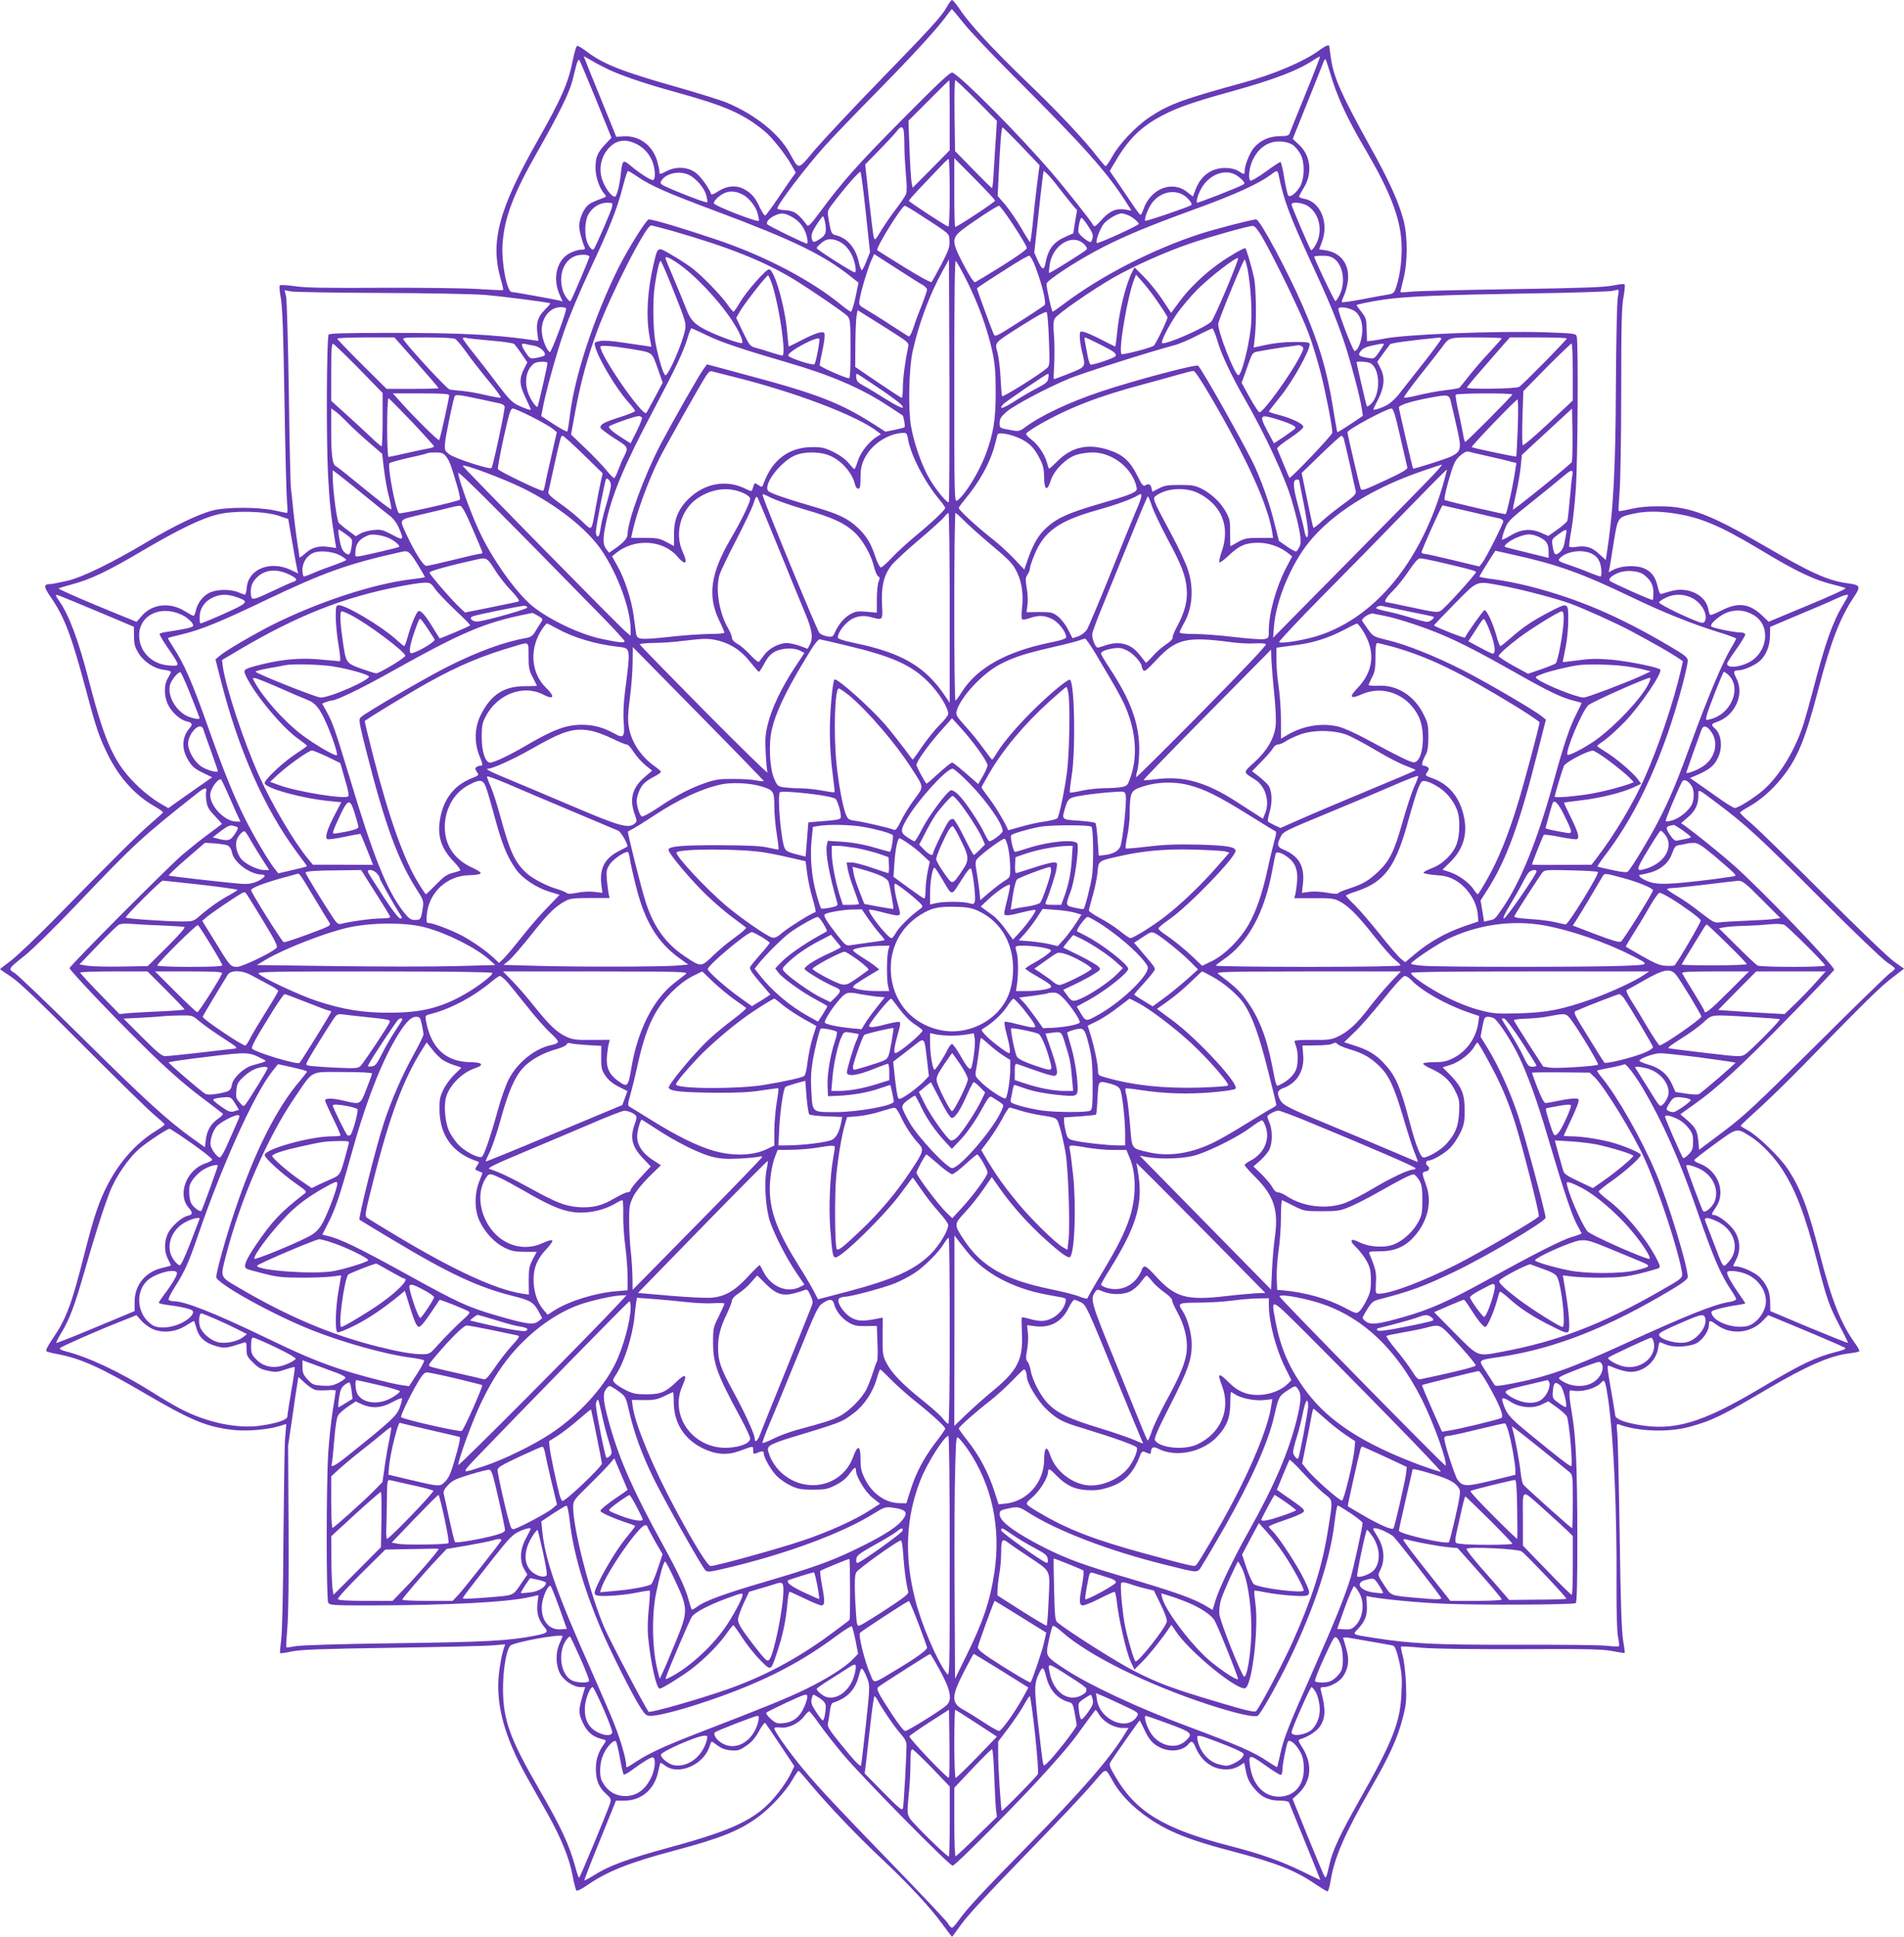 <?xml version="1.0" standalone="no"?>
<!DOCTYPE svg PUBLIC "-//W3C//DTD SVG 20010904//EN"
 "http://www.w3.org/TR/2001/REC-SVG-20010904/DTD/svg10.dtd">
<svg version="1.0" xmlns="http://www.w3.org/2000/svg"
 width="1259pt" height="1280pt" viewBox="0 0 1259 1280"
 preserveAspectRatio="xMidYMid meet">
<g transform="translate(0,1280) scale(0.1,-0.1)"
fill="#673ab7" stroke="none">
<path d="M6262 12756 c-33 -61 -102 -137 -456 -501 -171 -176 -358 -376 -416
-443 -119 -141 -104 -139 -170 -21 -71 127 -225 250 -410 329 -41 17 -194 65
-339 106 -359 102 -479 149 -591 233 -30 23 -59 40 -64 38 -6 -2 -18 -44 -28
-93 -30 -152 -74 -253 -233 -533 -257 -454 -315 -669 -244 -915 11 -37 18 -70
16 -73 -3 -2 -78 1 -168 7 -92 6 -375 9 -644 8 -367 -2 -501 0 -568 11 -50 7
-92 9 -97 5 -4 -5 -1 -43 7 -84 10 -56 17 -229 24 -675 5 -330 13 -633 17
-672 4 -40 4 -73 0 -73 -4 0 -40 7 -80 16 -106 24 -322 24 -413 0 -91 -23
-255 -102 -430 -206 -237 -141 -429 -235 -532 -259 -50 -11 -99 -21 -109 -21
-47 -1 -47 -15 0 -84 93 -135 137 -251 236 -621 66 -249 88 -313 147 -430 76
-150 180 -264 310 -337 30 -17 53 -34 51 -38 -2 -3 -37 -35 -78 -70 -78 -66
-247 -233 -631 -626 -124 -126 -258 -254 -297 -283 -40 -30 -72 -55 -72 -56 0
-1 33 -24 73 -50 52 -34 184 -160 472 -449 220 -220 432 -428 472 -461 39 -33
72 -63 72 -66 1 -3 -26 -23 -60 -44 -125 -77 -235 -199 -312 -345 -61 -114
-95 -215 -161 -475 -83 -327 -119 -423 -207 -551 -30 -43 -48 -78 -43 -83 5
-5 38 -14 74 -20 154 -29 285 -88 580 -261 297 -174 404 -219 571 -239 89 -12
234 -1 316 24 l46 14 -8 -97 c-4 -53 -8 -356 -11 -672 -2 -353 -8 -607 -15
-658 -6 -46 -9 -85 -7 -87 2 -3 38 2 79 11 59 12 193 17 664 24 325 5 625 12
667 16 l78 7 -15 -49 c-8 -27 -19 -89 -25 -138 -25 -205 34 -424 187 -696 33
-58 92 -163 132 -234 90 -160 145 -294 167 -411 9 -49 21 -94 25 -99 5 -5 33
8 66 31 137 95 279 152 583 233 304 80 436 134 556 224 84 63 182 170 224 244
19 34 38 61 41 59 3 -1 40 -42 81 -92 123 -146 299 -330 463 -485 183 -171
324 -324 407 -437 33 -46 62 -83 63 -83 2 0 29 37 61 82 34 49 177 205 364
397 321 331 435 451 531 563 64 74 58 75 109 -16 69 -123 215 -248 384 -327
100 -46 212 -84 401 -133 291 -77 416 -125 548 -215 42 -28 80 -51 85 -51 5 0
14 31 20 68 26 158 93 311 265 611 125 217 179 335 213 469 22 85 25 112 21
222 -3 71 -12 150 -21 184 -9 32 -14 61 -12 64 3 2 66 -1 140 -8 87 -7 321
-10 658 -9 433 2 536 0 600 -13 43 -8 79 -14 81 -12 2 2 -3 39 -10 81 -10 57
-17 247 -23 693 -5 338 -12 644 -16 679 -6 59 -5 64 11 57 122 -46 327 -54
465 -16 151 41 215 72 525 255 251 148 411 217 535 231 33 4 62 10 65 14 2 3
-11 28 -30 54 -94 132 -153 283 -230 581 -80 313 -128 440 -215 571 -50 76
-199 220 -263 254 -26 14 -47 27 -47 30 0 3 57 57 127 120 69 63 194 185 277
270 412 423 518 527 594 585 l82 63 -67 48 c-38 27 -242 223 -468 449 -220
220 -435 429 -477 465 -42 35 -75 67 -72 71 2 4 28 21 57 37 79 45 153 109
219 191 103 128 154 250 243 591 82 313 143 469 234 605 47 70 43 79 -42 90
-131 18 -242 68 -549 247 -357 208 -496 261 -688 262 -79 1 -140 -5 -193 -17
-43 -10 -81 -17 -83 -14 -3 3 0 58 5 123 6 66 11 365 11 666 0 442 3 561 15
624 8 43 11 81 7 85 -4 4 -38 0 -77 -8 -54 -11 -203 -17 -670 -24 -330 -5
-630 -12 -667 -17 -38 -4 -68 -5 -68 -2 0 4 9 42 20 86 28 109 29 279 1 387
-31 119 -97 266 -219 484 -194 351 -243 460 -262 591 -5 37 -10 70 -10 75 0
15 -24 6 -69 -27 -98 -72 -300 -158 -496 -211 -408 -112 -495 -144 -623 -229
-89 -59 -200 -175 -247 -260 -20 -37 -41 -66 -45 -64 -5 2 -29 30 -55 63 -84
110 -266 303 -469 497 -225 217 -378 383 -439 476 -23 34 -46 62 -52 62 -5 0
-20 -20 -33 -44z m109 -108 c40 -51 186 -205 324 -343 469 -468 622 -639 750
-839 l37 -58 -41 7 c-60 10 -104 -9 -157 -68 -39 -43 -47 -49 -55 -35 -17 31
-182 239 -275 347 -211 246 -586 625 -655 661 -13 7 -80 -55 -326 -303 -302
-304 -403 -418 -553 -621 -59 -80 -75 -96 -84 -84 -59 79 -85 96 -148 99 -27
2 -48 7 -48 11 0 26 187 272 314 413 44 50 200 212 346 360 242 246 407 426
468 513 13 17 25 32 26 32 2 0 37 -42 77 -92z m-2346 -308 c88 -41 244 -94
429 -145 343 -94 459 -145 604 -264 47 -39 134 -148 177 -224 l27 -48 -27 -37
c-14 -20 -58 -83 -95 -139 -38 -56 -74 -104 -79 -107 -5 -4 -21 20 -36 51 -31
69 -57 98 -109 125 -51 26 -112 20 -168 -17 -23 -15 -43 -24 -45 -19 -14 42
-71 120 -105 144 -51 37 -127 41 -188 10 -48 -24 -50 -25 -50 -2 0 10 -7 42
-15 70 -31 102 -118 166 -218 161 l-52 -3 -107 264 c-60 146 -108 266 -108
268 0 1 24 -12 53 -29 28 -17 79 -43 112 -59z m4607 -162 c-54 -133 -102 -251
-105 -260 -5 -14 -18 -18 -64 -18 -69 0 -131 -28 -172 -77 -28 -34 -61 -117
-61 -154 0 -24 -2 -24 -42 1 -22 13 -51 20 -86 20 -92 0 -162 -51 -197 -144
l-17 -45 -37 29 c-100 81 -245 23 -291 -116 -6 -19 -15 -34 -18 -34 -4 0 -21
22 -39 48 -17 26 -61 91 -98 145 l-67 97 41 69 c87 147 170 227 311 300 98 51
204 88 447 155 295 82 449 141 558 215 16 11 31 18 33 16 2 -2 -41 -113 -96
-247z m-4691 -35 l102 -253 -42 -45 c-51 -55 -63 -84 -63 -155 -1 -56 26 -136
59 -172 14 -16 14 -18 -13 -28 -67 -25 -83 -33 -103 -53 -28 -30 -51 -89 -51
-130 0 -31 16 -93 35 -139 6 -15 2 -18 -22 -18 -16 0 -49 -10 -73 -22 -87 -44
-118 -163 -71 -272 l21 -48 -27 7 c-34 8 -293 55 -309 55 -32 0 -69 194 -61
316 12 175 70 330 233 615 140 247 208 385 227 459 9 36 22 85 28 109 6 24 14
40 19 35 5 -5 54 -123 111 -261z m4854 176 c44 -154 112 -301 235 -509 159
-271 227 -444 237 -608 6 -102 -7 -213 -33 -294 -14 -43 -19 -48 -52 -54 -20
-3 -97 -17 -170 -31 -73 -14 -136 -23 -138 -20 -3 3 1 18 9 34 8 15 20 53 26
83 24 120 -33 209 -145 226 l-41 6 18 49 c48 126 -9 265 -116 285 -19 3 -35
10 -35 14 0 5 14 31 30 57 61 97 47 217 -32 288 l-40 37 97 241 c54 133 101
253 106 266 5 13 12 22 14 19 3 -3 16 -43 30 -89z m-2515 -281 l0 -231 -122
-124 -123 -124 -7 33 c-4 18 -10 118 -14 221 l-7 189 134 134 c73 74 135 134
136 134 2 0 3 -104 3 -232z m179 98 l133 -135 -7 -113 c-4 -62 -11 -161 -14
-221 -3 -59 -8 -108 -11 -110 -3 -1 -59 54 -125 122 l-120 123 -3 234 c-2 130
0 234 5 234 5 0 69 -61 142 -134z m-485 -192 c3 -9 6 -55 6 -102 0 -48 5 -135
10 -194 7 -67 7 -115 1 -131 -6 -14 -35 -58 -66 -98 -31 -40 -75 -104 -98
-142 -38 -64 -42 -68 -49 -46 -4 13 -18 127 -32 253 l-25 229 94 96 c52 53
103 108 115 124 24 31 35 34 44 11z m782 -112 l118 -124 -17 -131 c-9 -73 -22
-187 -28 -254 -7 -68 -15 -123 -18 -123 -3 1 -30 43 -59 94 -30 51 -77 119
-104 152 l-51 59 7 145 c10 214 18 311 26 308 4 -2 61 -58 126 -126z m-2549
17 c75 -36 123 -115 123 -203 0 -23 -5 -36 -13 -36 -17 0 -91 47 -146 94 -51
43 -55 40 -65 -46 -9 -86 -28 -158 -41 -158 -18 0 -52 41 -74 90 -37 80 -22
171 37 234 49 51 108 60 179 25z m4343 -8 c14 -10 35 -35 48 -57 32 -55 29
-174 -7 -226 -29 -42 -60 -63 -72 -51 -5 5 -17 57 -27 116 -9 59 -21 107 -25
107 -4 0 -49 -29 -98 -65 -50 -36 -95 -62 -100 -59 -18 11 -9 90 17 142 29 58
70 95 124 111 45 13 108 5 140 -18z m-2270 -317 c0 -132 -4 -224 -9 -222 -24
9 -261 164 -261 171 0 5 44 54 98 110 54 56 111 116 127 133 17 18 33 32 38
33 4 0 7 -101 7 -225z m300 -50 c0 -9 -250 -174 -264 -174 -3 0 -6 102 -6 228
l0 227 135 -136 c74 -74 135 -140 135 -145z m-2361 156 c86 -58 191 -105 527
-230 499 -187 697 -283 880 -428 l51 -40 -20 -96 c-11 -53 -25 -96 -30 -96 -5
0 -30 17 -56 38 -205 170 -515 332 -841 441 -223 75 -412 131 -440 131 -16 0
-138 -195 -203 -325 -158 -319 -288 -713 -318 -966 -7 -57 -15 -107 -18 -111
-3 -3 -43 18 -89 48 l-83 54 7 38 c19 110 93 376 145 525 33 96 109 275 173
411 127 270 176 393 215 544 14 56 29 102 34 102 4 0 34 -18 66 -40z m1506
-236 l28 -261 -23 -57 c-12 -31 -26 -59 -30 -61 -5 -3 -13 18 -20 47 -20 98
-76 164 -152 183 -30 8 -32 12 -48 100 -10 58 -9 61 17 97 82 110 186 229 193
222 4 -5 20 -127 35 -270z m1282 158 c32 -41 71 -90 86 -108 l29 -33 -13 -76
-12 -77 -52 -23 c-78 -34 -114 -81 -131 -170 -10 -54 -22 -52 -50 9 l-25 56
26 237 c14 131 28 253 31 272 l5 33 25 -23 c13 -12 50 -56 81 -97z m1448 91
c34 -167 70 -263 216 -580 120 -259 174 -391 224 -544 42 -130 100 -351 110
-421 l7 -46 -83 -56 c-46 -30 -84 -54 -86 -52 -2 2 -14 72 -28 157 -38 243
-93 429 -200 675 -103 236 -284 574 -309 574 -26 0 -268 -63 -371 -96 -316
-103 -656 -278 -901 -463 -37 -28 -70 -51 -73 -51 -7 0 -41 155 -41 184 0 23
211 160 378 245 153 77 297 137 585 242 290 105 447 177 532 243 28 22 34 20
40 -11z m-3899 1 c47 -23 101 -86 114 -134 6 -23 10 -44 7 -46 -5 -6 -91 25
-214 76 -93 39 -101 44 -92 62 28 52 119 73 185 42z m3612 2 c15 -8 36 -24 47
-36 16 -18 17 -23 5 -30 -27 -17 -300 -124 -304 -119 -12 12 20 92 50 127 57
67 139 91 202 58z m-3257 -132 c40 -20 87 -79 99 -125 6 -22 10 -44 8 -48 -5
-14 -298 100 -298 116 0 20 48 62 84 72 34 10 68 5 107 -15z m2916 -4 c28 -17
60 -57 51 -65 -14 -12 -304 -111 -306 -104 -6 16 20 83 45 117 53 71 143 93
210 52z m-3780 -78 c-5 -26 -110 -268 -121 -279 -9 -10 -28 10 -42 43 -20 48
-18 142 5 184 25 48 75 80 124 80 38 0 39 -1 34 -28z m4603 5 c77 -51 99 -167
50 -255 -13 -23 -27 -39 -31 -35 -10 11 -129 289 -129 302 0 20 76 12 110 -12z
m-2572 -53 c213 -138 197 -124 200 -176 3 -40 -5 -61 -53 -155 -31 -59 -61
-112 -65 -117 -5 -5 -82 37 -182 99 -95 59 -175 109 -177 111 -13 12 162 294
182 294 5 0 48 -25 95 -56z m625 -75 c48 -73 87 -139 87 -148 0 -10 -64 -56
-165 -119 -90 -56 -170 -104 -177 -107 -8 -3 -35 37 -76 115 -80 152 -81 176
-7 233 68 52 227 157 241 157 6 0 50 -59 97 -131z m-1475 62 c47 -24 77 -56
97 -103 14 -35 20 -78 11 -78 -15 0 -261 120 -264 129 -6 17 18 42 53 57 41
18 60 17 103 -5z m2229 8 c28 -10 73 -47 73 -59 0 -10 -270 -133 -277 -126
-11 10 18 89 44 125 23 30 91 70 120 71 6 0 24 -5 40 -11z m-2003 -40 c14 -69
8 -93 -29 -116 -45 -29 -52 -29 -58 5 -4 20 4 42 31 84 20 32 40 58 43 58 4 0
9 -14 13 -31z m1741 -33 c28 -41 35 -59 29 -80 -3 -14 -9 -26 -13 -26 -18 0
-81 53 -81 68 0 37 13 92 21 92 5 0 25 -24 44 -54z m-2753 -31 c377 -108 612
-202 812 -324 121 -75 330 -218 350 -240 18 -20 20 -38 20 -216 1 -118 -3
-195 -9 -195 -24 0 -195 76 -195 86 0 7 6 41 14 76 8 35 16 81 18 103 2 39 1
40 -27 38 -17 -1 -69 -22 -118 -48 -48 -25 -89 -45 -91 -45 -2 0 -6 38 -10 84
-13 173 -85 426 -121 426 -21 0 -150 -147 -191 -217 -20 -35 -40 -63 -44 -63
-3 0 -22 21 -40 48 -46 64 -163 185 -230 237 -30 23 -92 64 -138 90 -97 57
-92 59 -121 -65 -40 -170 -50 -339 -27 -468 l13 -74 -31 5 c-17 2 -85 12 -151
22 -74 12 -135 16 -158 11 -36 -7 -38 -9 -32 -34 18 -77 139 -280 220 -370 25
-28 45 -54 45 -58 0 -5 -47 -24 -104 -42 -103 -33 -126 -46 -126 -68 0 -6 41
-37 90 -69 98 -61 97 -61 64 -127 -8 -14 -23 -51 -35 -82 -11 -31 -24 -56 -29
-56 -4 0 -29 26 -55 58 -26 31 -88 96 -138 143 l-91 87 28 153 c36 195 82 363
147 537 89 241 320 692 354 692 7 0 69 -16 137 -35z m3906 -45 c87 -152 260
-510 304 -631 26 -68 62 -188 82 -267 34 -134 76 -353 76 -392 0 -15 -278
-307 -284 -298 -2 2 -57 134 -81 193 -3 6 36 37 86 70 56 37 88 66 87 75 -4
21 -76 55 -159 77 -38 9 -69 20 -69 23 0 3 37 50 81 105 77 96 189 296 189
339 0 14 -14 16 -102 16 -62 0 -136 -8 -186 -19 l-82 -18 7 66 c13 105 9 340
-6 401 -21 89 -51 190 -57 190 -14 0 -107 -54 -169 -98 -103 -73 -201 -167
-265 -254 l-56 -76 -58 88 c-32 48 -87 116 -121 150 l-63 63 -15 -29 c-44 -85
-89 -269 -102 -421 -4 -40 -9 -73 -11 -73 -2 0 -43 20 -91 45 -49 25 -100 48
-115 51 -27 6 -28 5 -28 -32 0 -22 7 -66 15 -99 25 -102 27 -98 -84 -143 -55
-22 -101 -39 -103 -37 -2 2 0 48 3 102 3 54 2 139 -2 188 -5 67 -4 95 6 111
20 31 246 188 389 270 132 75 342 169 506 225 136 46 392 118 415 116 13 -1
34 -27 63 -77z m-2811 -21 c38 -14 71 -46 94 -91 23 -45 36 -118 21 -118 -15
0 -252 151 -252 160 0 5 14 20 31 34 33 28 62 32 106 15z m1633 -24 c15 -16
21 -28 15 -34 -19 -19 -244 -159 -248 -155 -2 2 0 27 4 56 21 132 153 209 229
133z m-3272 -79 c3 -4 -111 -274 -125 -295 -7 -11 -41 34 -51 68 -29 94 -1
186 68 223 32 17 92 20 108 4z m2064 -102 c58 -38 120 -77 137 -86 17 -9 31
-24 31 -32 0 -8 -15 -52 -33 -98 -19 -46 -44 -113 -56 -151 -15 -45 -27 -65
-34 -60 -7 4 -61 39 -122 78 -60 40 -132 84 -159 100 -46 27 -48 29 -42 65 8
53 51 197 75 253 l21 48 37 -24 c21 -14 86 -55 145 -93z m884 34 c45 -119 75
-241 61 -255 -7 -6 -83 -57 -170 -112 -152 -97 -158 -100 -167 -78 -15 34
-110 295 -110 300 0 5 59 44 249 164 46 29 90 53 97 53 7 0 25 -33 40 -72z
m1979 50 c57 -45 73 -154 34 -235 -11 -24 -24 -43 -29 -43 -7 0 -140 280 -140
294 0 3 24 6 54 6 40 0 60 -6 81 -22z m-4352 -22 c116 -77 275 -244 368 -385
48 -73 76 -137 66 -148 -9 -8 -155 44 -237 85 -80 40 -106 68 -136 150 -10 26
-44 109 -76 184 -32 75 -58 139 -58 142 0 14 25 4 73 -28z m3636 -177 c-45
-107 -89 -202 -98 -213 -33 -38 -310 -160 -327 -143 -9 9 38 103 93 186 31 46
95 122 143 170 88 87 262 220 267 204 2 -5 -33 -97 -78 -204z m140 134 c23
-119 33 -302 21 -397 -16 -134 -62 -306 -81 -306 -25 0 -144 308 -133 344 17
61 168 425 174 421 4 -3 12 -30 19 -62z m-3791 -155 c76 -191 80 -206 72 -248
-17 -88 -109 -300 -130 -300 -12 0 -45 107 -65 211 -17 89 -20 279 -6 376 15
103 32 174 40 168 5 -2 45 -96 89 -207z m1816 -1387 c-10 -9 -82 78 -125 150
-52 87 -105 237 -125 352 -20 115 -14 384 11 496 41 185 113 376 198 531 l42
75 3 -799 c1 -440 -1 -802 -4 -805z m121 1459 c74 -148 136 -319 167 -464 17
-81 22 -135 22 -271 0 -179 -15 -269 -65 -405 -46 -124 -141 -276 -191 -309
-17 -11 -18 29 -18 790 0 548 3 798 10 794 6 -4 40 -64 75 -135z m-1287 -27
c47 -149 92 -463 65 -463 -5 0 -36 9 -69 19 -32 11 -78 25 -102 31 -42 11 -45
14 -89 105 l-45 94 26 45 c31 53 174 236 185 236 4 0 17 -30 29 -67z m2552
-115 c33 -47 60 -91 60 -96 0 -16 -80 -181 -91 -187 -25 -16 -205 -62 -213
-55 -22 21 39 381 84 495 l12 30 44 -50 c25 -27 72 -89 104 -137z m3038 40
c-6 -25 -11 -275 -13 -583 -2 -559 -17 -835 -61 -1118 l-6 -38 -43 39 c-47 45
-87 57 -150 48 -24 -4 -45 -3 -48 1 -3 4 3 55 14 113 10 58 23 179 29 270 13
176 17 971 6 1006 -6 20 -16 21 -209 28 -334 10 -933 -14 -1069 -43 -24 -5
-58 -11 -76 -13 l-33 -3 -2 77 c-2 70 -5 79 -34 116 -18 23 -33 43 -33 45 0 5
91 24 180 37 145 21 389 31 923 40 309 4 576 13 592 18 17 5 33 8 36 6 4 -2 2
-23 -3 -46z m-8183 26 c309 -1 611 -7 690 -13 129 -11 426 -49 433 -56 2 -2
-14 -21 -37 -44 -45 -45 -57 -86 -47 -158 l6 -46 -48 7 c-250 35 -460 46 -929
46 -311 0 -404 -3 -410 -12 -13 -21 -16 -695 -4 -923 10 -188 19 -272 47 -443
l7 -44 -47 7 c-67 10 -112 -2 -157 -42 -21 -19 -39 -31 -39 -27 0 5 -6 50 -14
99 -8 50 -19 142 -26 205 -6 63 -13 131 -16 150 -3 19 -10 303 -14 630 -5 327
-13 615 -18 639 l-10 43 42 -8 c22 -4 289 -9 591 -10z m1228 -102 c8 -11 -97
-292 -107 -289 -17 6 -46 72 -52 120 -13 93 45 176 123 177 17 0 34 -3 36 -8z
m5213 -17 c38 -25 57 -80 51 -146 -5 -60 -30 -119 -50 -119 -11 0 -107 250
-107 279 0 18 71 9 106 -14z m-3037 -151 c88 -57 92 -60 86 -89 -21 -98 -35
-209 -35 -267 0 -38 -3 -68 -7 -67 -5 0 -75 46 -158 102 l-150 102 1 150 c1
83 4 167 8 188 l7 37 77 -48 c43 -27 120 -75 171 -108z m1017 -40 c6 -158 5
-170 -12 -186 -53 -46 -295 -197 -298 -186 -3 7 -7 63 -10 123 -3 61 -12 135
-20 165 -19 69 -27 60 169 184 109 68 152 91 157 81 4 -7 11 -89 14 -181z
m-2264 31 c93 -46 231 -92 532 -180 287 -83 490 -170 668 -287 51 -33 95 -62
96 -63 8 -7 19 -75 13 -79 -3 -2 -33 -10 -66 -17 l-60 -12 -70 45 c-228 146
-379 205 -865 334 l-245 66 -20 -27 c-29 -37 -205 -347 -286 -500 -107 -205
-219 -508 -219 -595 0 -27 -27 -57 -89 -100 l-34 -23 -18 24 c-23 30 -24 67
-3 167 39 192 122 389 321 763 144 273 193 376 220 467 10 34 21 62 25 62 4 0
49 -20 100 -45z m3377 -34 c26 -91 93 -233 178 -381 139 -241 275 -534 317
-685 51 -179 65 -259 51 -293 -7 -16 -17 -32 -23 -36 -5 -3 -33 11 -62 32
l-53 37 -28 110 c-31 126 -73 248 -129 376 -50 112 -358 661 -378 672 -18 10
-421 -97 -637 -169 -214 -71 -407 -162 -512 -242 -27 -20 -40 -23 -70 -18 -96
17 -93 15 -93 51 0 27 9 41 45 73 48 42 260 155 415 220 84 35 535 178 694
220 32 8 100 37 150 63 50 26 96 47 102 48 5 1 20 -34 33 -78z m-5295 -146
c80 -90 146 -167 146 -170 0 -3 -77 -5 -172 -5 l-172 0 -163 162 c-90 89 -163
166 -163 170 0 4 85 8 189 8 l189 0 146 -165z m256 155 c10 -5 43 -45 73 -87
30 -43 96 -127 146 -188 51 -60 87 -111 82 -113 -6 -2 -51 6 -100 17 -49 12
-117 24 -152 27 -35 3 -74 7 -86 10 -17 3 -248 252 -302 325 -13 18 -8 19 153
19 92 0 176 -4 186 -10z m235 -11 c77 -6 146 -16 154 -22 7 -6 30 -36 51 -67
l37 -55 -19 -37 c-36 -69 -35 -108 6 -194 20 -42 36 -78 36 -81 0 -6 -38 6
-88 30 -34 16 -61 44 -127 131 -45 61 -117 154 -159 206 -42 52 -76 99 -76
104 0 4 10 6 23 3 12 -4 85 -11 162 -18z m2162 -74 c-8 -42 -18 -79 -21 -82
-11 -11 -171 42 -174 57 -5 26 197 133 206 110 2 -5 -3 -43 -11 -85z m1856 54
c101 -50 121 -64 114 -82 -4 -11 -136 -57 -165 -57 -5 0 -15 28 -21 63 -6 34
-14 74 -17 90 -3 15 -3 27 0 27 4 0 43 -18 89 -41z m2267 31 c0 -5 -52 -76
-116 -157 -64 -81 -135 -172 -158 -201 -22 -30 -59 -64 -81 -77 -43 -24 -99
-41 -93 -28 1 5 16 34 32 66 40 80 45 142 16 200 l-23 46 38 53 c21 29 42 57
47 63 7 8 141 26 326 44 6 0 12 -3 12 -9z m400 4 c0 -3 -35 -43 -77 -88 -42
-44 -103 -115 -136 -156 -32 -41 -62 -78 -66 -82 -3 -4 -46 -12 -96 -17 -49
-6 -129 -21 -177 -33 -48 -12 -90 -19 -94 -15 -3 3 45 70 108 149 63 79 127
161 143 183 48 66 43 65 227 65 92 0 168 -3 168 -6z m430 -1 c0 -10 -292 -306
-315 -320 -22 -13 -345 -17 -345 -5 0 4 43 57 96 117 53 61 117 134 142 163
l46 52 188 0 c103 0 188 -3 188 -7z m-7987 -199 l157 -161 0 -177 c0 -97 -3
-176 -7 -176 -3 0 -39 30 -78 68 -39 37 -112 104 -163 150 l-92 83 0 190 c0
148 3 190 13 187 6 -2 83 -76 170 -164z m1160 151 c44 -8 87 -53 64 -67 -8 -4
-32 -10 -53 -14 -38 -6 -41 -4 -67 35 -33 50 -34 65 -4 58 12 -3 39 -9 60 -12z
m5617 9 c0 -3 -14 -26 -31 -51 -31 -44 -33 -45 -72 -39 -64 11 -72 18 -48 47
12 16 37 28 73 35 65 14 78 16 78 8z m1250 -183 l0 -188 -162 -152 c-89 -83
-165 -148 -169 -143 -4 4 -5 86 -2 182 l6 175 155 158 c86 86 160 157 164 157
4 0 8 -85 8 -189z m-6230 153 c149 -25 139 -17 178 -126 l34 -97 -52 -98 c-29
-54 -54 -100 -56 -102 -24 -27 -304 378 -304 438 0 11 78 5 200 -15z m4440 16
c13 -8 11 -18 -15 -67 -64 -124 -241 -368 -267 -368 -6 0 -34 44 -64 97 l-54
98 21 57 c55 157 44 141 104 153 30 6 98 17 152 25 54 7 100 13 103 14 3 0 12
-4 20 -9z m-4990 -110 c0 -17 -61 -284 -66 -289 -2 -2 -11 4 -19 15 -73 92
-75 216 -5 271 18 15 90 17 90 3z m5441 0 c67 -36 70 -208 4 -270 -19 -18 -26
-20 -29 -9 -5 15 -66 277 -66 285 0 8 72 4 91 -6z m-4236 -84 c422 -103 842
-262 980 -370 l20 -16 -20 -12 c-53 -30 -113 -104 -131 -160 -10 -32 -21 -58
-24 -58 -4 0 -21 18 -38 39 -20 25 -57 52 -99 73 -59 29 -77 33 -143 33 -153
-1 -264 -84 -320 -239 -10 -27 -11 -28 -35 -12 -27 18 -24 20 -40 -29 -4 -14
-9 -13 -42 3 -127 65 -272 40 -379 -64 -68 -66 -99 -140 -97 -236 l0 -77 -51
27 c-44 24 -63 27 -142 27 l-91 0 9 40 c28 129 107 344 177 483 39 78 261 471
307 544 17 27 30 38 42 34 9 -3 62 -16 117 -30z m3190 -153 c237 -409 370
-704 398 -883 l5 -35 -92 0 c-81 0 -96 -3 -140 -27 -27 -16 -49 -28 -50 -28
-1 0 -2 39 -2 88 1 78 -2 92 -29 141 -34 61 -95 119 -163 153 -39 19 -62 23
-142 23 -79 0 -102 -4 -137 -23 l-43 -22 -6 25 c-6 26 -19 31 -43 16 -11 -7
-23 8 -53 70 -44 89 -94 135 -183 164 -138 46 -246 23 -342 -72 -30 -30 -56
-53 -57 -51 -1 1 -8 21 -14 44 -16 54 -59 117 -102 149 -19 14 -35 31 -35 38
0 6 43 36 95 65 190 108 389 185 680 262 85 23 191 52 235 65 44 12 87 23 96
24 10 1 53 -65 124 -186z m-2210 76 c73 -49 141 -99 151 -110 37 -40 2 -29
-98 33 -57 36 -123 76 -148 89 -34 18 -46 31 -48 52 -2 15 0 27 3 27 4 0 67
-41 140 -91z m1127 62 c-3 -25 -15 -35 -76 -67 -39 -20 -106 -59 -149 -87 -75
-48 -105 -56 -76 -21 14 17 289 204 300 204 3 0 4 -13 1 -29z m-3962 -114 c0
-20 -60 -290 -66 -296 -6 -6 -161 147 -246 242 l-60 67 186 0 c146 0 186 -3
186 -13z m7030 6 c0 -9 -302 -313 -311 -313 -4 0 -10 19 -13 43 -4 24 -18 92
-31 152 -14 59 -22 112 -19 116 6 11 374 12 374 2z m-6835 -29 c66 -14 130
-28 143 -31 13 -3 26 -11 29 -19 5 -13 -76 -394 -87 -407 -10 -12 -242 63
-278 90 -32 24 -33 28 -29 77 3 41 47 254 62 304 6 17 23 15 160 -14z m6431
-29 c7 -27 24 -103 39 -168 30 -133 27 -150 -38 -183 -28 -15 -249 -85 -253
-81 -4 4 -94 393 -94 404 0 15 80 41 198 63 133 25 135 25 148 -35z m-6872
-123 c80 -85 146 -158 146 -162 0 -5 -19 -11 -42 -15 -24 -4 -90 -18 -146 -31
-57 -13 -108 -24 -113 -24 -5 0 -9 85 -9 196 0 108 4 194 9 192 5 -1 74 -72
155 -156z m7312 -39 c-4 -103 -8 -188 -10 -190 -3 -4 -289 56 -294 62 -6 6
291 314 302 315 5 0 6 -77 2 -187z m-7736 32 c30 -31 94 -90 141 -130 l86 -74
12 -103 c7 -57 21 -138 33 -181 11 -43 18 -80 15 -83 -3 -3 -83 58 -178 136
-95 78 -178 144 -185 147 -25 9 -34 69 -34 225 l0 159 28 -20 c15 -10 52 -45
82 -76z m1217 40 c59 -30 121 -65 137 -78 l28 -23 -35 -154 c-20 -85 -39 -172
-43 -193 -3 -20 -9 -39 -13 -41 -10 -6 -295 131 -299 144 -2 6 15 99 38 206
37 165 46 194 61 194 10 0 67 -25 126 -55z m5742 -132 c24 -104 45 -195 47
-203 3 -11 -38 -35 -149 -86 -130 -61 -153 -69 -159 -55 -7 14 -88 361 -88
374 0 18 256 156 291 157 12 0 25 -40 58 -187z m1134 -167 c-10 -17 -384 -319
-389 -314 -1 2 8 51 21 108 14 58 27 138 31 179 l7 74 61 57 c34 31 108 100
166 153 l105 97 3 -171 c1 -93 -1 -176 -5 -183z m-6148 294 c3 -5 -13 -45 -35
-90 l-40 -80 -43 27 c-75 47 -108 76 -99 85 12 12 172 68 194 68 9 0 19 -4 23
-10z m4212 -15 c43 -13 87 -31 98 -39 18 -13 17 -15 -29 -47 -26 -19 -60 -42
-75 -51 l-27 -18 -43 80 c-58 110 -52 116 76 75z m-2453 -126 c17 -104 109
-283 207 -400 22 -26 39 -51 39 -56 0 -13 -90 -98 -195 -184 -49 -41 -119
-104 -154 -141 -35 -38 -69 -68 -76 -68 -8 0 -23 30 -36 68 -29 90 -60 141
-118 195 -64 60 -124 89 -273 133 -210 61 -306 95 -319 110 -33 40 77 187 173
232 58 27 153 29 221 6 82 -28 161 -113 181 -196 3 -16 13 -28 21 -28 12 0 15
15 15 73 0 54 6 84 24 122 44 95 155 170 257 174 23 1 27 -4 33 -40z m725 10
c70 -30 105 -62 141 -130 28 -53 33 -74 34 -133 1 -87 21 -96 44 -21 22 67 99
145 166 168 27 9 77 17 110 17 113 0 230 -77 276 -183 12 -27 19 -55 16 -63
-8 -21 -56 -39 -250 -95 -195 -57 -273 -91 -339 -150 -57 -49 -92 -108 -128
-208 l-26 -75 -69 73 c-38 40 -109 105 -159 143 -96 76 -205 177 -205 191 0 5
20 32 43 60 92 109 165 242 193 349 9 35 18 69 20 76 5 16 73 6 133 -19z
m-2871 -113 l127 -124 -13 -58 c-7 -33 -22 -106 -32 -164 -32 -171 -21 -161
-96 -91 -36 34 -100 86 -144 116 -56 40 -77 60 -74 73 2 9 20 89 39 177 43
193 44 195 56 195 5 0 67 -56 137 -124z m5027 107 c3 -10 22 -88 41 -173 18
-85 36 -165 39 -176 4 -18 -10 -33 -79 -83 -47 -34 -110 -84 -141 -112 -30
-29 -58 -50 -60 -47 -3 2 -21 85 -41 183 l-37 179 127 123 c70 68 131 123 136
123 4 0 11 -8 15 -17z m955 -118 c63 -14 131 -30 151 -36 l36 -9 -14 -88 c-14
-87 -49 -242 -57 -250 -4 -3 -361 79 -402 93 -7 2 2 47 25 130 33 113 41 131
74 162 24 21 44 32 55 29 9 -3 69 -17 132 -31z m-6892 0 c23 -29 32 -51 70
-180 17 -55 27 -103 23 -107 -11 -12 -395 -98 -403 -90 -23 23 -78 316 -62
331 5 5 63 21 129 36 66 14 121 28 124 31 2 2 26 4 52 4 39 0 51 -5 67 -25z
m517 -215 c220 -110 417 -266 513 -407 106 -157 191 -387 192 -521 l0 -44 -32
27 c-49 41 -1078 1088 -1078 1096 0 17 272 -85 405 -151z m6014 93 c-35 -38
-288 -295 -562 -573 l-499 -505 6 75 c13 170 112 408 230 555 152 188 410 353
734 466 75 26 141 48 146 48 5 1 -20 -29 -55 -66z m56 -89 c-151 -497 -440
-846 -805 -971 -92 -31 -252 -59 -272 -47 -5 3 125 142 289 308 164 165 415
421 557 568 143 147 261 266 263 264 2 -2 -13 -57 -32 -122z m-7130 -44 c72
-59 148 -120 169 -136 25 -18 48 -48 63 -82 36 -83 32 -87 -44 -46 -61 32 -74
36 -123 31 -30 -3 -69 -13 -86 -23 l-31 -18 -50 37 c-28 20 -56 44 -63 52 -13
15 -39 215 -40 304 l0 43 38 -28 c20 -15 96 -76 167 -134z m1577 -806 c81 -83
148 -156 148 -162 0 -12 -37 -9 -149 15 -143 29 -351 128 -460 217 -112 92
-274 322 -358 508 -56 123 -133 338 -133 372 0 17 243 -226 952 -950z m6415
934 c-4 -18 -11 -89 -17 -158 -6 -69 -13 -132 -16 -141 -2 -8 -31 -34 -65 -58
l-61 -43 -51 22 c-67 29 -132 22 -200 -20 -27 -17 -52 -28 -55 -26 -2 3 5 32
17 65 22 57 28 63 184 187 89 71 181 146 205 167 54 46 66 47 59 5z m-6357
-65 c0 -13 -13 -67 -29 -121 -16 -53 -32 -117 -36 -142 -10 -65 -15 -81 -26
-75 -5 4 -9 17 -9 31 0 28 59 334 67 347 9 14 33 -15 33 -40z m4550 35 c0 -2
13 -70 30 -153 30 -154 37 -225 21 -225 -5 0 -12 19 -16 43 -4 23 -23 98 -42
167 -34 125 -36 170 -8 170 8 0 15 -1 15 -2z m-3676 -86 c30 -14 46 -27 46
-39 0 -25 -56 -140 -123 -255 -138 -234 -160 -382 -83 -545 20 -41 36 -79 36
-84 0 -5 -46 -9 -102 -9 -57 -1 -175 -9 -262 -19 -196 -21 -214 -19 -220 23
-2 17 -10 69 -16 116 -14 105 -59 244 -107 329 l-36 64 24 20 c123 101 313 91
409 -22 53 -62 71 -47 35 30 -57 123 -15 278 96 355 95 65 206 79 303 36z
m3007 0 c157 -77 216 -222 157 -389 -12 -35 -19 -66 -15 -69 4 -4 32 16 62 45
70 66 112 84 196 84 69 0 147 -28 198 -70 l25 -20 -41 -79 c-66 -128 -113
-299 -113 -409 0 -52 -1 -53 -32 -59 -18 -3 -107 3 -198 14 -91 11 -209 20
-262 20 -63 0 -98 4 -98 11 0 6 12 30 26 55 60 102 70 237 28 362 -14 42 -63
147 -109 232 -106 197 -119 225 -112 243 3 8 30 25 59 36 69 27 164 25 229 -7z
m-2604 -108 c187 -54 263 -88 330 -149 56 -50 114 -151 133 -233 7 -28 19 -56
26 -60 12 -7 13 -14 3 -38 -6 -16 -11 -68 -11 -116 l0 -87 -68 6 c-58 5 -73 3
-109 -17 -40 -23 -78 -68 -102 -123 -12 -26 -17 -28 -48 -23 -19 3 -43 13 -53
23 -14 14 -346 817 -373 903 -6 20 -3 19 54 -10 34 -16 132 -51 218 -76z
m2195 -10 c-21 -49 -99 -239 -172 -423 -74 -183 -143 -347 -154 -364 -12 -17
-37 -36 -58 -43 l-36 -12 -29 56 c-15 31 -45 70 -66 87 -37 28 -44 30 -124 30
l-85 -1 6 48 c4 26 2 77 -5 112 -9 56 -9 68 5 88 9 12 16 31 16 41 0 10 14 52
31 93 63 151 159 220 404 290 137 38 246 78 280 101 33 23 30 -5 -13 -103z
m-2361 -254 c72 -179 150 -368 172 -420 47 -111 55 -165 33 -208 l-16 -30 -50
19 c-28 10 -67 19 -87 19 -51 0 -119 -35 -150 -79 -15 -20 -30 -40 -34 -45 -4
-5 -30 16 -58 46 -27 29 -65 63 -85 73 -22 12 -36 27 -36 39 0 11 -11 38 -24
61 -62 106 -87 264 -57 360 7 22 57 126 111 230 54 105 103 208 110 230 17 54
21 60 31 43 4 -7 67 -160 140 -338z m2467 283 c13 -38 59 -133 101 -213 94
-174 121 -244 128 -331 7 -79 -13 -155 -63 -248 -19 -35 -33 -69 -30 -76 2 -7
-17 -27 -44 -44 -27 -18 -67 -53 -89 -79 -22 -25 -42 -44 -44 -42 -55 73 -76
94 -108 110 -46 24 -101 25 -159 5 -23 -8 -46 -15 -51 -15 -17 0 -41 63 -36
94 3 17 39 114 82 216 42 102 122 299 178 437 56 139 104 253 107 253 3 0 16
-30 28 -67z m-4493 -148 c36 -82 65 -153 65 -157 0 -5 -7 -8 -16 -8 -9 0 -88
-18 -176 -40 -89 -22 -169 -40 -179 -40 -20 0 -78 93 -129 203 -51 111 -59 99
97 137 76 18 161 38 188 45 28 8 58 13 68 12 12 -1 36 -44 82 -152z m6594 114
c97 -23 186 -44 199 -46 12 -3 22 -11 22 -18 0 -18 -114 -243 -139 -275 l-19
-24 -174 42 c-95 23 -181 42 -191 42 -9 0 -17 5 -17 11 0 14 133 309 139 309
2 0 83 -19 180 -41z m-7878 -27 l65 -22 27 -157 c15 -87 30 -168 33 -181 l6
-22 -53 25 c-133 61 -275 4 -287 -115 -2 -27 -8 -50 -12 -50 -4 0 -25 7 -45
16 -54 22 -145 20 -193 -5 -43 -22 -78 -70 -88 -120 -4 -17 -10 -31 -15 -31
-4 0 -30 14 -57 31 -98 61 -217 48 -285 -32 l-34 -39 -261 107 c-144 60 -258
111 -254 114 4 3 39 14 77 24 136 36 240 85 497 237 219 128 371 202 473 227
109 28 308 24 406 -7z m9215 17 c181 -25 311 -79 575 -237 253 -153 369 -207
501 -238 37 -9 70 -19 72 -22 2 -4 -111 -56 -252 -114 l-257 -107 -40 38 c-86
83 -160 93 -271 37 -37 -19 -71 -33 -75 -30 -4 2 -10 19 -13 38 -17 92 -130
149 -240 121 -28 -8 -58 -16 -67 -20 -12 -4 -18 6 -27 46 -16 69 -43 104 -97
125 -54 20 -144 15 -195 -11 l-33 -17 6 28 c3 16 16 94 28 173 27 164 26 163
130 186 79 17 155 18 255 4z m-4776 -626 l0 -628 -27 40 c-133 200 -287 290
-605 356 -74 15 -108 27 -108 36 0 25 28 69 64 101 43 38 95 49 153 34 82 -22
81 -25 75 86 -5 118 12 189 61 254 18 23 100 100 182 169 83 70 159 139 169
153 11 14 24 26 28 26 4 0 8 -282 8 -627z m95 576 c28 -28 101 -94 163 -146
145 -122 159 -137 190 -202 30 -65 40 -142 30 -231 -4 -35 -4 -68 0 -72 5 -5
28 -2 51 7 59 20 97 19 148 -6 42 -20 93 -86 93 -120 0 -10 -31 -21 -108 -36
-290 -60 -481 -167 -582 -326 -19 -31 -38 -56 -42 -57 -5 0 -8 279 -8 620 0
341 4 620 8 620 4 0 30 -23 57 -51z m-4086 -91 c42 -31 43 -32 36 -77 -8 -59
-16 -66 -45 -43 -16 13 -26 37 -35 85 -7 37 -9 67 -6 67 4 0 26 -14 50 -32z
m8067 5 c-3 -16 -8 -45 -12 -66 -4 -23 -16 -45 -32 -58 -30 -23 -36 -17 -46
46 -7 39 -5 42 36 72 54 39 61 40 54 6z m-7778 -32 c37 -19 69 -48 61 -55 -2
-3 -56 -16 -119 -31 -190 -43 -170 -42 -170 -6 0 57 27 92 90 115 26 9 98 -3
138 -23z m7599 10 c49 -23 63 -45 63 -99 l0 -39 -142 35 c-79 19 -145 36 -147
38 -10 10 37 45 83 63 64 25 91 25 143 2z m-7925 -123 c21 -12 38 -25 38 -28
0 -4 -37 -19 -82 -35 -46 -16 -107 -39 -136 -52 -29 -13 -57 -23 -62 -23 -6 0
-10 20 -10 44 0 53 34 101 83 116 45 13 125 3 169 -22z m507 -54 c29 -47 52
-87 50 -89 -2 -2 -44 -8 -94 -14 -249 -30 -616 -151 -917 -302 -119 -60 -307
-170 -345 -203 l-28 -24 34 -134 c116 -460 289 -851 505 -1142 36 -48 66 -89
66 -91 0 -2 -43 -13 -95 -25 l-95 -22 -19 24 c-40 48 -142 220 -200 336 -72
144 -137 303 -236 581 -115 326 -167 444 -243 559 -19 29 -33 54 -31 56 2 1
46 13 97 25 120 29 252 82 539 220 394 188 553 245 908 324 44 10 52 4 104
-79z m7264 56 c275 -61 445 -122 760 -274 208 -100 403 -179 575 -232 67 -20
122 -41 122 -44 0 -4 -15 -33 -34 -64 -55 -91 -156 -331 -256 -606 -102 -279
-144 -381 -226 -540 -53 -103 -173 -303 -198 -328 -9 -10 -30 -8 -106 8 -51
11 -95 21 -97 23 -2 2 26 43 63 91 208 276 380 658 499 1109 19 73 35 144 35
159 0 23 -14 35 -117 96 -339 200 -603 313 -928 397 -71 18 -176 39 -233 46
-56 7 -101 15 -100 19 5 12 103 169 106 170 1 0 62 -13 135 -30z m478 20 c53
-15 81 -50 87 -110 3 -29 1 -50 -5 -50 -6 0 -41 13 -79 28 -38 16 -100 39
-137 51 -57 19 -66 25 -56 38 35 42 122 62 190 43z m-7232 -111 c24 -40 73
-103 109 -140 44 -47 60 -70 51 -74 -8 -3 -91 -20 -184 -39 l-170 -34 -29 27
c-53 48 -206 224 -206 237 0 10 130 46 315 87 61 14 68 9 114 -64z m6228 51
c204 -47 263 -63 263 -70 0 -14 -209 -244 -234 -257 -22 -12 -45 -9 -188 22
-90 19 -166 35 -170 35 -21 0 -3 31 42 75 28 28 76 87 106 133 37 55 61 82 74
82 11 0 59 -9 107 -20z m-7589 -85 c56 -26 64 -40 30 -51 -13 -3 -78 -33 -146
-65 -121 -57 -128 -58 -133 -19 -4 43 4 72 28 101 53 63 133 75 221 34z m8960
-2 c46 -34 65 -69 65 -118 0 -25 -2 -47 -4 -50 -6 -5 -268 112 -284 126 -13
13 14 37 61 55 50 18 128 12 162 -13z m-7992 -94 c16 -23 76 -86 133 -140 58
-54 103 -100 100 -102 -13 -10 -200 -89 -202 -86 -2 2 -18 29 -37 59 -55 92
-90 132 -105 120 -15 -13 -48 -92 -70 -172 -9 -32 -19 -58 -22 -58 -3 0 -28
20 -55 45 -98 88 -328 225 -378 225 -18 0 -20 -6 -20 -82 1 -46 9 -129 19
-185 11 -66 14 -103 7 -103 -5 0 -61 5 -123 11 -129 13 -251 3 -393 -32 -116
-29 -122 -33 -108 -67 49 -116 244 -352 353 -427 30 -21 55 -41 55 -44 0 -3
-35 -28 -78 -56 -78 -51 -202 -167 -202 -190 0 -34 251 -103 436 -120 l71 -7
-40 -76 c-53 -101 -72 -161 -52 -168 8 -3 60 4 116 16 55 12 102 20 103 18 2
-2 21 -48 43 -103 l40 -101 -199 1 -199 0 -33 40 c-92 111 -239 360 -324 550
-100 222 -219 582 -239 721 l-5 42 108 64 c389 230 695 351 1069 423 66 13
139 24 161 24 37 1 44 -3 70 -40z m7055 20 c119 -21 367 -86 455 -119 90 -33
306 -131 394 -178 139 -74 262 -144 307 -174 l41 -28 -14 -62 c-48 -208 -148
-505 -240 -711 -72 -162 -197 -372 -312 -522 l-38 -50 -197 -1 c-108 -1 -197
0 -197 2 0 8 72 190 78 196 4 4 52 -2 106 -13 54 -11 105 -18 113 -15 19 8 9
45 -43 150 -24 49 -43 90 -42 91 2 2 50 8 107 15 125 14 272 50 348 84 l55 26
-22 30 c-30 42 -145 140 -213 181 -31 19 -56 36 -56 39 0 3 22 20 49 38 27 19
87 74 134 122 104 108 252 327 234 345 -15 16 -213 55 -320 65 -96 8 -145 7
-223 -4 -55 -7 -101 -13 -101 -12 -1 1 7 42 17 91 11 51 19 132 19 188 0 117
0 117 -122 54 -108 -55 -182 -105 -258 -173 -33 -29 -64 -54 -69 -54 -4 0 -16
30 -26 68 -22 81 -65 174 -80 169 -9 -3 -121 -161 -128 -181 -2 -6 -177 62
-205 80 -2 1 59 65 135 142 159 161 139 153 314 121z m-9286 -170 l240 -101 1
-63 c0 -53 6 -72 30 -112 36 -58 106 -103 169 -110 25 -3 45 -9 45 -14 0 -5
-9 -23 -20 -41 -27 -44 -26 -119 1 -175 24 -50 81 -101 122 -110 35 -7 43 -20
24 -41 -56 -64 -59 -141 -10 -220 23 -37 42 -54 92 -78 l64 -31 -89 -62 c-49
-34 -114 -80 -145 -102 l-56 -40 -62 36 c-35 21 -94 66 -132 102 -160 151
-221 281 -329 696 -71 276 -133 442 -201 539 -11 14 -19 29 -19 33 0 9 -6 11
275 -106z m918 95 c81 -27 78 -36 -31 -87 -90 -42 -197 -87 -207 -87 -3 0 -5
19 -5 41 0 55 30 102 83 128 50 25 97 27 160 5z m9628 -7 c65 -35 106 -115 80
-156 -8 -12 -20 -10 -78 14 -105 44 -223 104 -223 114 0 5 19 18 43 30 56 28
122 27 178 -2z m1029 17 c0 -4 -15 -32 -34 -63 -68 -112 -118 -254 -196 -556
-23 -88 -53 -194 -66 -235 -60 -181 -163 -346 -273 -439 -62 -51 -159 -111
-180 -111 -9 0 -68 37 -131 83 -64 45 -127 89 -140 98 l-25 17 60 26 c72 33
102 58 126 111 32 69 21 156 -25 194 -23 20 -20 28 17 40 119 40 184 182 129
287 -23 46 -21 54 17 54 33 1 109 35 139 63 41 38 64 96 66 163 l1 61 175 74
c96 40 207 87 245 105 69 32 95 40 95 28z m-8733 -79 c3 -9 -251 -82 -323 -92
-37 -6 -69 22 -38 34 28 11 327 71 343 70 8 -1 16 -6 18 -12z m5828 -26 c88
-18 162 -33 164 -35 9 -8 -23 -34 -43 -34 -11 0 -61 13 -111 29 -49 15 -120
34 -157 41 -38 8 -68 17 -68 21 0 10 22 18 40 14 8 -2 87 -18 175 -36z m-8120
-19 c45 -19 90 -63 81 -78 -5 -9 -64 -22 -173 -38 -24 -3 -45 -9 -48 -13 -2
-4 22 -46 54 -92 84 -123 84 -122 9 -117 -114 7 -198 92 -198 199 0 131 136
200 275 139z m10401 -5 c116 -68 95 -249 -36 -315 -65 -32 -140 -36 -140 -6 0
6 27 48 60 94 33 46 60 90 60 98 0 9 -11 14 -30 14 -42 0 -183 29 -194 40 -15
15 60 78 112 95 58 18 114 12 168 -20z m-9276 0 c109 -55 360 -243 360 -269 0
-13 -171 -116 -193 -116 -6 0 -51 14 -99 31 -101 37 -101 35 -123 194 -17 119
-19 185 -5 185 6 0 33 -11 60 -25z m8020 -22 c0 -76 -38 -287 -54 -298 -7 -5
-51 -23 -98 -39 l-84 -29 -97 53 c-53 30 -97 58 -97 63 0 13 53 61 135 123 83
62 264 174 282 174 9 0 13 -15 13 -47z m-6782 17 c34 -21 34 -21 17 -47 -10
-14 -26 -41 -37 -59 -15 -25 -29 -35 -56 -40 -145 -25 -324 -90 -522 -190
-151 -76 -542 -304 -573 -333 -17 -16 -15 -27 38 -237 120 -472 207 -710 330
-902 44 -68 47 -76 41 -120 -12 -78 -14 -82 -51 -82 -29 0 -40 8 -74 50 -111
141 -200 360 -362 900 -93 308 -110 356 -150 428 l-29 52 25 10 c15 6 32 10
38 10 32 1 195 79 398 193 460 257 608 320 879 376 25 5 47 9 50 10 3 0 20 -8
38 -19z m5597 0 c86 -17 263 -75 385 -127 116 -49 261 -124 480 -248 202 -115
298 -162 372 -182 35 -9 64 -17 66 -18 1 -1 -15 -36 -36 -77 -45 -88 -83 -203
-153 -458 -101 -366 -212 -642 -327 -812 -58 -85 -55 -83 -98 -92 l-31 -7 -11
70 -12 70 40 62 c130 201 217 439 340 929 l52 204 -27 22 c-52 42 -383 235
-528 308 -180 91 -370 167 -494 196 -90 22 -94 24 -126 69 -18 25 -36 51 -40
58 -9 14 52 54 73 48 8 -2 42 -9 75 -15z m-6329 -82 c23 -35 45 -68 48 -75 6
-11 -94 -73 -141 -87 -20 -7 -23 -4 -23 22 0 15 11 60 24 98 32 92 37 104 45
104 3 0 25 -28 47 -62z m7014 10 c43 -100 56 -178 30 -178 -5 0 -43 18 -85 41
l-76 41 21 32 c12 17 33 50 48 74 15 23 30 42 33 42 4 0 17 -24 29 -52z
m-6157 -12 c111 -61 256 -104 408 -121 80 -9 79 -4 42 -294 -10 -77 -13 -154
-9 -200 8 -104 0 -114 -63 -78 -71 39 -136 57 -212 57 -107 0 -189 -31 -384
-145 -101 -59 -199 -105 -225 -105 -31 0 -55 74 -55 170 0 72 4 93 27 136 77
146 246 211 377 145 73 -38 84 -17 22 43 -104 101 -112 268 -21 396 12 17 24
30 27 30 2 0 32 -15 66 -34z m5328 -13 c86 -137 74 -269 -38 -384 -55 -57 -43
-71 30 -38 143 64 306 0 378 -147 48 -100 30 -294 -29 -302 -20 -3 -80 26
-345 168 -54 28 -121 58 -150 66 -110 29 -237 10 -344 -53 l-43 -25 0 124 c0
67 -7 166 -15 218 -8 52 -15 132 -15 177 l0 82 33 5 c17 2 68 9 112 15 106 15
201 46 300 97 44 23 83 43 88 43 4 1 21 -20 38 -46z m-4256 -68 c82 -22 149
-67 207 -142 28 -35 53 -63 56 -63 4 0 21 26 37 57 22 41 42 62 70 77 47 24
127 27 167 5 l27 -14 -66 -100 c-85 -130 -149 -263 -175 -367 -17 -68 -20
-102 -15 -193 3 -60 8 -119 12 -130 3 -11 -185 173 -419 409 -234 237 -426
433 -426 438 0 4 42 8 93 9 50 0 139 6 197 14 142 17 166 17 235 0z m838 -30
c301 -71 431 -128 543 -240 69 -68 134 -171 134 -213 0 -10 -25 -42 -56 -72
-30 -30 -82 -94 -115 -142 -33 -49 -62 -88 -64 -88 -2 0 -27 33 -56 73 -29 39
-85 110 -125 157 -95 110 -307 300 -335 300 -13 0 -33 -222 -32 -355 0 -77 8
-195 18 -263 9 -68 15 -125 13 -128 -3 -2 -39 3 -82 11 -43 8 -106 15 -140 15
-35 0 -84 3 -109 6 -43 6 -47 9 -68 58 -30 68 -38 231 -15 327 24 104 86 237
198 425 85 143 106 172 123 168 11 -2 87 -19 168 -39z m1652 -56 c161 -270
186 -318 214 -394 56 -154 60 -305 13 -431 -16 -45 -21 -49 -57 -56 -22 -4
-74 -7 -116 -7 -42 -1 -109 -8 -148 -17 -40 -9 -74 -14 -77 -12 -2 3 3 52 12
109 27 166 20 607 -10 636 -10 10 -119 -79 -230 -187 -111 -108 -210 -223
-255 -297 -14 -24 -28 -43 -31 -43 -3 0 -29 35 -59 76 -30 42 -84 108 -119
146 -54 60 -63 74 -57 96 22 91 171 252 290 313 89 46 162 70 350 113 83 19
161 39 175 45 14 5 30 10 35 10 6 0 37 -45 70 -100z m895 77 c52 -7 123 -11
158 -8 35 2 68 0 73 -5 6 -6 -151 -172 -422 -447 -237 -240 -434 -435 -436
-432 -2 2 1 24 8 47 7 24 12 89 12 144 -2 167 -58 319 -192 523 -34 51 -61 97
-61 102 0 14 30 27 82 35 38 6 56 3 91 -14 40 -19 97 -82 97 -107 0 -5 4 -16
10 -24 7 -11 24 2 83 65 133 144 201 160 497 121z m-4645 -93 c0 -77 4 -95 28
-140 15 -29 27 -54 27 -55 0 -2 -37 -3 -83 -3 -137 -1 -223 -58 -289 -192 -40
-81 -43 -177 -10 -263 26 -64 26 -70 10 -70 -7 0 -19 -4 -27 -9 -11 -7 -11
-12 2 -32 16 -22 15 -23 -38 -44 -114 -47 -182 -136 -205 -267 -20 -114 7
-196 92 -284 27 -29 46 -54 41 -57 -4 -3 -28 -10 -53 -17 -35 -9 -59 -26 -107
-76 -34 -35 -64 -64 -67 -64 -2 0 -25 33 -49 73 -95 152 -195 433 -298 835
-33 129 -59 235 -57 237 15 15 303 190 413 251 210 117 363 181 590 247 84 25
80 28 80 -70z m5716 62 c234 -66 439 -165 812 -393 86 -53 157 -101 157 -106
0 -22 -102 -402 -145 -542 -65 -210 -125 -358 -196 -485 -33 -60 -64 -109 -67
-109 -4 0 -16 14 -27 31 -29 44 -98 95 -157 115 l-50 16 50 49 c91 89 120 194
88 319 -30 119 -100 199 -205 237 -48 17 -49 17 -33 41 13 20 13 25 1 33 -8 5
-20 9 -27 9 -15 0 -9 27 17 75 11 21 16 56 16 115 0 74 -4 93 -30 145 -61 126
-176 200 -302 193 -35 -2 -63 1 -63 5 0 4 10 27 22 50 19 35 23 58 23 135 0
69 3 92 13 92 7 0 53 -11 103 -25z m-4161 -886 c0 -4 -21 -2 -47 3 -27 6 -95
10 -153 10 -89 1 -117 -3 -185 -26 -99 -34 -192 -82 -314 -164 -52 -35 -100
-61 -107 -58 -13 5 -34 66 -34 102 0 33 21 87 44 112 11 13 42 35 69 48 26 13
47 28 47 33 0 4 -18 21 -40 36 -89 62 -155 159 -171 255 -9 49 -8 89 6 198 10
75 18 182 18 236 l1 100 433 -440 c238 -241 432 -442 433 -445z m3376 572 c9
-87 13 -178 9 -208 -10 -84 -56 -163 -138 -238 -80 -74 -81 -65 3 -118 68 -43
98 -145 65 -223 l-14 -35 -53 34 c-29 19 -84 54 -123 79 -198 128 -348 171
-524 149 -47 -6 -86 -9 -89 -6 -2 2 186 197 419 433 l424 429 2 -71 c2 -39 10
-140 19 -225z m-6220 184 c88 -14 206 -46 232 -63 27 -18 -251 -142 -318 -142
-29 0 -430 160 -430 171 0 4 39 14 88 23 48 8 96 17 107 20 49 10 238 5 321
-9z m8524 4 c47 -5 108 -16 135 -23 l50 -13 -66 -31 c-102 -46 -355 -142 -377
-142 -45 0 -257 85 -306 122 -18 14 -16 16 35 35 48 18 157 45 229 56 53 9
219 6 300 -4z m-9469 -193 c33 -82 59 -151 59 -152 0 -13 -60 0 -95 20 -72 43
-118 133 -101 200 7 30 55 88 69 83 5 -1 36 -70 68 -151z m10159 141 c103 -81
33 -267 -114 -301 -27 -7 -28 -6 -22 21 10 44 108 293 115 293 3 0 13 -6 21
-13z m-9566 -96 c72 -32 152 -66 178 -76 53 -20 81 -54 126 -155 36 -81 75
-197 70 -210 -4 -14 -146 68 -234 135 -120 92 -257 247 -314 354 -12 23 -11
23 15 17 15 -4 87 -33 159 -65z m9045 27 c-49 -97 -220 -278 -349 -370 -71
-50 -176 -105 -185 -96 -18 17 95 287 137 327 22 21 379 180 406 181 9 0 6
-13 -9 -42z m-3834 -64 c12 -83 6 -395 -10 -519 -16 -120 -49 -280 -63 -302
-4 -6 -41 -16 -82 -22 -41 -5 -113 -21 -160 -35 -47 -13 -85 -24 -85 -23 0 17
-78 150 -120 205 -30 40 -55 75 -55 78 0 3 21 41 47 86 93 162 234 330 406
486 56 50 105 92 108 92 4 0 10 -21 14 -46z m-1448 -12 c123 -103 308 -319
410 -479 85 -132 84 -118 16 -210 -32 -43 -71 -107 -87 -141 -23 -47 -34 -61
-45 -56 -27 12 -204 53 -254 59 -44 6 -50 10 -64 43 -20 49 -49 204 -62 336
-20 201 -11 496 15 496 7 0 39 -22 71 -48z m854 -359 c32 -44 59 -89 59 -100
0 -10 -14 -42 -31 -72 l-31 -53 -21 19 c-106 93 -143 123 -152 123 -6 0 -46
-32 -89 -71 -42 -39 -78 -70 -80 -68 -13 14 -66 112 -66 123 0 23 75 128 156
220 l79 89 58 -64 c33 -35 86 -101 118 -146z m-5126 135 c4 -13 27 -77 51
-144 24 -67 44 -125 44 -129 0 -15 -73 5 -110 30 -39 27 -74 81 -85 132 -15
73 81 178 100 111z m9972 -17 c52 -76 20 -184 -70 -234 -39 -23 -97 -43 -97
-33 0 3 78 222 101 284 12 32 38 25 66 -17z m-7406 9 c30 -6 92 -29 139 -52
47 -23 90 -40 96 -39 7 1 26 -21 43 -48 18 -27 52 -66 77 -87 l46 -37 -51 -44
c-81 -70 -100 -145 -64 -245 16 -46 16 -48 -3 -63 -39 -32 -104 -13 -404 115
-157 67 -346 146 -420 177 -132 54 -168 73 -141 73 28 0 169 64 276 125 220
126 288 147 406 125z m4999 -28 c30 -12 116 -58 190 -102 74 -44 163 -90 198
-102 34 -13 62 -25 62 -28 0 -3 -141 -63 -313 -134 -171 -71 -372 -156 -446
-189 l-134 -59 -39 18 c-21 10 -41 21 -44 25 -3 5 3 34 12 65 19 68 15 141
-11 176 -11 13 -39 39 -63 58 l-43 33 64 66 c36 36 70 76 76 89 7 12 21 22 32
22 12 0 34 10 51 21 16 12 60 32 96 45 87 32 227 30 312 -4z m-6746 -143 l86
-42 16 -56 c9 -31 22 -78 30 -105 7 -27 11 -53 7 -58 -14 -23 -341 29 -460 74
l-57 21 54 50 c73 66 201 156 222 157 9 0 55 -19 102 -41z m8483 -33 c54 -41
111 -88 127 -105 l29 -30 -24 -10 c-60 -22 -171 -51 -249 -65 -109 -19 -250
-31 -250 -21 0 10 49 174 61 203 9 23 154 100 191 101 9 1 61 -32 115 -73z
m-4236 -144 c116 -119 219 -267 219 -315 0 -14 -70 -67 -88 -67 -5 0 -19 24
-33 53 -33 71 -129 214 -173 256 -19 19 -41 31 -49 28 -27 -10 -144 -167 -188
-252 -24 -47 -47 -85 -52 -85 -4 0 -26 12 -48 27 -46 30 -46 46 -3 120 72 124
262 333 303 333 9 0 59 -44 112 -98z m-2641 -178 c162 -68 305 -129 318 -134
19 -8 69 -97 60 -105 -2 -2 -25 -14 -53 -28 -96 -49 -131 -114 -119 -221 l7
-57 -55 7 c-30 3 -79 1 -111 -6 -42 -8 -62 -9 -71 -1 -7 6 -38 18 -67 27 -63
18 -152 65 -191 98 -82 73 -114 140 -178 374 -22 81 -51 172 -65 203 -14 31
-25 61 -25 67 0 6 57 -15 128 -45 70 -30 260 -111 422 -179z m5580 154 c-16
-37 -50 -139 -75 -228 -54 -193 -86 -258 -157 -326 -66 -64 -105 -86 -193
-115 -38 -12 -73 -26 -76 -32 -5 -6 -30 -5 -73 3 -38 7 -88 10 -117 6 l-50 -7
7 66 c11 111 -28 178 -129 220 -41 17 -45 31 -21 80 18 40 16 38 344 174 146
60 333 139 415 175 83 36 151 62 153 57 1 -4 -11 -37 -28 -73z m-7849 -30 c20
-46 48 -109 62 -140 l27 -58 -26 0 c-76 0 -174 99 -174 177 0 37 45 103 70
103 3 0 21 -37 41 -82z m9683 40 c20 -28 20 -90 2 -127 -22 -41 -80 -88 -126
-102 -22 -7 -43 -10 -46 -6 -5 4 75 196 108 260 11 21 38 10 62 -25z m-7971
-10 c9 -24 30 -95 47 -158 58 -218 91 -300 153 -387 41 -58 131 -118 216 -145
l71 -22 -78 -81 c-44 -44 -122 -134 -174 -200 -52 -66 -107 -131 -122 -144
l-26 -25 -33 31 c-50 47 -136 108 -208 147 -68 37 -196 86 -225 86 -14 0 -16
9 -12 53 12 148 133 261 283 263 41 1 71 6 73 12 2 7 -21 22 -50 35 -114 51
-178 135 -186 247 -9 128 53 248 157 302 76 40 95 37 114 -14z m6305 -4 c56
-37 105 -103 122 -164 15 -54 12 -151 -7 -205 -22 -66 -93 -136 -163 -162 -30
-11 -56 -25 -57 -30 -2 -6 31 -12 76 -16 61 -4 91 -11 131 -33 82 -45 146
-142 152 -232 l3 -42 -97 -33 c-118 -41 -227 -103 -318 -179 l-68 -57 -27 21
c-15 11 -78 84 -140 162 -62 78 -138 166 -169 196 -31 30 -56 57 -56 61 0 3
30 16 68 28 188 62 261 162 345 471 25 91 55 187 66 214 21 47 23 48 54 42 17
-4 56 -22 85 -42z m-4485 9 c81 -24 87 -32 87 -131 0 -46 7 -129 16 -184 9
-55 14 -101 12 -102 -2 -2 -32 4 -68 12 -48 11 -128 15 -305 16 -265 1 -355
-7 -355 -30 0 -24 148 -200 251 -299 52 -50 130 -117 174 -149 44 -33 84 -62
88 -66 5 -4 -27 -32 -70 -63 -43 -30 -109 -85 -147 -122 -81 -78 -80 -78 -190
-4 -125 83 -207 198 -259 365 -28 88 -120 455 -115 459 2 1 18 10 36 19 18 10
81 49 140 88 160 105 307 174 437 203 70 16 191 11 268 -12z m2829 8 c104 -27
194 -72 392 -195 92 -58 173 -107 179 -109 8 -2 6 -22 -6 -63 -9 -32 -29 -113
-43 -179 -35 -162 -76 -285 -127 -374 -56 -99 -157 -200 -242 -242 l-66 -32
-52 50 c-63 60 -137 120 -194 158 -24 15 -43 33 -43 39 0 6 31 32 69 58 128
88 441 411 441 455 0 26 -57 36 -248 41 -147 3 -226 0 -333 -13 -77 -9 -143
-15 -146 -12 -2 3 2 40 11 82 9 43 16 109 16 149 0 121 8 146 49 164 102 43
229 52 343 23z m-6499 -41 c-3 -11 -2 -40 2 -66 5 -36 16 -56 56 -97 27 -28
48 -52 46 -53 -1 -1 -40 -30 -87 -65 -47 -34 -125 -97 -175 -139 -100 -86
-745 -734 -745 -748 0 -15 275 -305 496 -522 143 -141 256 -241 359 -319 83
-63 154 -117 158 -121 4 -4 -9 -19 -30 -33 -49 -34 -74 -76 -82 -139 l-6 -50
-82 58 c-168 121 -309 250 -718 654 -231 229 -437 426 -458 439 -45 28 -47 25
72 120 47 38 197 185 333 328 393 412 433 449 808 745 42 33 60 36 53 8z
m9992 -79 c190 -142 282 -227 675 -621 217 -218 419 -411 448 -430 28 -18 52
-37 52 -41 0 -4 -15 -18 -32 -30 -18 -12 -238 -226 -488 -475 -401 -398 -474
-467 -615 -573 l-160 -120 -5 57 c-7 69 -17 89 -74 139 l-45 39 91 65 c149
104 318 260 629 579 162 165 295 305 297 310 8 21 -489 538 -667 694 -94 83
-259 215 -322 260 l-23 16 43 37 c50 42 71 85 71 143 0 48 -9 52 125 -49z
m-5932 54 c48 -7 94 -18 101 -24 14 -12 36 -84 36 -119 0 -17 -12 -20 -107
-28 l-108 -9 -9 -113 -9 -113 -26 6 c-82 20 -102 28 -111 46 -25 46 -52 354
-33 373 9 9 141 -1 266 -19z m2020 2 c10 -37 -20 -313 -37 -346 -16 -30 -52
-47 -111 -53 l-30 -3 -7 104 c-4 57 -10 107 -15 112 -4 4 -54 11 -110 15 -116
8 -114 5 -88 91 13 42 21 53 46 62 39 14 202 34 310 39 31 2 38 -2 42 -21z
m-1101 -49 c48 -59 129 -184 152 -236 l19 -43 -33 -34 c-19 -19 -37 -35 -41
-35 -4 0 -32 52 -63 115 -31 64 -64 119 -72 122 -8 3 -22 -3 -30 -13 -19 -24
-104 -197 -104 -213 0 -21 -26 -11 -59 23 l-33 34 38 73 c20 41 51 94 67 119
36 52 106 130 117 130 4 0 23 -19 42 -42z m-3995 -78 c13 -41 23 -80 23 -86 0
-12 -48 -26 -129 -39 -42 -7 -43 -6 -36 16 4 13 25 61 47 107 50 105 64 105
95 2z m7998 -12 c55 -111 55 -119 13 -112 -92 16 -138 26 -138 31 0 5 35 131
45 161 11 33 38 7 80 -80z m-8773 -77 c4 -3 -6 -24 -21 -46 -29 -42 -44 -46
-117 -26 l-28 7 55 42 c41 32 60 40 79 35 14 -3 28 -8 32 -12z m4138 4 c85
-15 178 -41 193 -54 7 -7 -10 -111 -19 -111 -2 0 -52 14 -111 31 -70 20 -142
32 -204 36 l-96 6 -6 -29 c-10 -51 15 -192 69 -380 5 -20 0 -23 -47 -33 -29
-6 -56 -8 -60 -4 -4 5 -19 51 -33 103 -30 109 -41 239 -29 355 l8 80 35 6 c67
12 215 9 300 -6z m1507 1 c13 -12 15 -248 4 -326 -11 -70 -46 -207 -56 -218
-2 -2 -28 2 -59 9 -62 14 -62 14 -26 109 26 69 56 282 44 314 -12 32 -185 16
-326 -29 -42 -14 -81 -25 -86 -25 -12 0 -35 102 -25 111 13 11 108 39 185 54
70 14 332 14 345 1z m3909 -23 c29 -21 54 -41 54 -45 0 -4 -17 -10 -37 -13
-21 -4 -46 -9 -55 -11 -11 -3 -25 8 -42 33 -32 46 -33 60 -3 66 12 2 24 5 25
6 2 0 28 -16 58 -36z m-4777 -57 c60 -119 61 -139 16 -206 -70 -103 -65 -102
-124 -18 -28 40 -51 81 -51 91 0 19 60 155 86 195 8 12 18 22 23 22 5 0 28
-38 50 -84z m-4689 -14 c18 -31 52 -87 76 -124 l44 -68 -33 0 c-46 0 -130 42
-156 78 -25 36 -36 81 -27 117 8 30 43 68 55 60 5 -3 24 -31 41 -63z m9344 49
c69 -76 12 -190 -116 -231 -74 -23 -74 -14 9 123 42 70 80 127 83 127 4 0 14
-8 24 -19z m-4999 -65 c28 -18 71 -53 96 -77 l47 -44 -14 -65 c-7 -36 -14 -91
-14 -123 0 -36 -4 -57 -10 -55 -6 2 -54 35 -106 73 l-96 70 6 90 c6 91 21 165
34 165 4 0 30 -15 57 -34z m662 -32 c7 -32 12 -89 13 -126 0 -66 0 -66 -37
-89 -21 -13 -66 -47 -100 -76 l-61 -52 -6 62 c-4 34 -12 90 -18 125 -9 45 -9
68 -1 80 16 26 173 144 186 139 6 -2 17 -30 24 -63z m-5159 17 c11 -6 23 -26
26 -46 13 -66 121 -145 198 -145 31 0 20 -19 -24 -42 -29 -14 -59 -21 -93 -20
-45 0 -477 49 -499 55 -5 2 47 51 115 110 l124 107 67 -4 c37 -3 76 -9 86 -15z
m9831 -70 c58 -49 114 -98 124 -109 19 -20 18 -21 -15 -26 -18 -3 -69 -10
-113 -16 -306 -38 -382 -40 -447 -11 -45 19 -64 41 -35 41 7 0 37 7 65 15 69
21 118 65 139 126 16 44 21 50 53 55 19 3 40 7 45 9 6 2 25 4 44 4 28 1 50
-14 140 -88z m-5676 54 c48 -9 115 -26 150 -38 l62 -22 3 -53 c2 -28 -1 -52
-5 -52 -4 0 -53 16 -108 35 -55 19 -115 35 -133 35 l-34 0 7 -42 c4 -24 22
-84 41 -134 19 -51 34 -95 34 -98 0 -3 -24 -6 -54 -6 l-53 0 -22 68 c-28 90
-51 212 -51 273 l0 49 38 0 c20 0 76 -7 125 -15z m1424 -77 c-6 -93 -23 -174
-54 -255 l-16 -43 -54 0 c-49 0 -54 2 -48 18 24 56 65 183 71 220 6 41 6 42
-21 42 -15 0 -75 -16 -132 -35 -58 -19 -109 -35 -114 -35 -6 0 -9 23 -7 53 l3
52 70 24 c77 26 196 48 264 50 l44 1 -6 -92z m-2032 48 c50 -8 131 -25 181
-37 l91 -21 11 -87 c7 -47 23 -122 37 -166 13 -44 21 -81 17 -83 -32 -10 -175
-100 -215 -133 -37 -32 -53 -40 -72 -35 -34 9 -205 127 -300 207 -139 117
-347 341 -331 356 25 25 432 24 581 -1z m3047 7 l27 -8 -83 -95 c-104 -119
-242 -251 -347 -331 -84 -64 -205 -139 -225 -139 -6 0 -37 21 -70 48 -32 26
-92 64 -132 85 -39 21 -72 43 -72 50 0 7 12 50 25 97 14 47 28 116 32 153 7
79 2 76 143 108 157 36 303 49 495 44 99 -3 192 -8 207 -12z m-3937 -50 c4
-27 22 -109 41 -183 57 -228 140 -366 283 -470 l62 -45 -83 -7 c-113 -8 -667
-9 -927 -1 l-212 6 37 30 c20 17 87 94 148 171 111 140 157 185 226 222 29 16
57 19 163 19 l128 0 -6 25 c-3 14 -8 55 -12 92 -5 62 -3 72 20 107 21 32 93
81 118 81 4 0 10 -21 14 -47z m4351 11 c48 -35 67 -84 61 -157 -3 -34 -8 -73
-12 -88 l-7 -25 129 0 c105 1 135 -2 165 -18 61 -30 123 -91 233 -231 57 -72
120 -144 140 -159 19 -15 35 -31 35 -36 0 -6 -239 -10 -610 -10 -335 0 -610 4
-610 8 0 4 23 22 51 41 162 110 272 312 323 596 9 50 19 96 21 103 6 17 40 7
81 -24z m-2764 -95 c75 -24 114 -45 123 -66 8 -22 36 -176 32 -180 -2 -1 -46
6 -98 15 l-94 18 -32 82 c-18 45 -36 100 -39 122 l-7 41 29 -7 c16 -4 55 -15
86 -25z m477 -47 c69 -118 59 -117 126 -12 41 66 60 88 66 78 12 -22 32 -186
25 -213 -5 -21 -9 -23 -39 -14 -40 12 -169 12 -219 0 l-38 -9 0 74 c0 83 17
177 31 169 5 -3 26 -36 48 -73z m721 54 c0 -30 -57 -196 -73 -213 -7 -7 -41
-17 -77 -23 -36 -5 -77 -12 -91 -16 l-26 -6 14 94 c8 51 20 99 28 106 11 12
197 82 218 82 4 0 7 -11 7 -24z m-4523 -58 c131 -206 153 -242 153 -250 0 -4
-28 -8 -62 -8 -58 0 -197 -19 -260 -35 -25 -6 -30 -1 -80 77 -69 106 -158 254
-158 261 0 9 65 14 221 15 l147 2 39 -62z m63 42 c11 -11 20 -25 20 -32 0 -10
96 -181 138 -245 13 -21 13 -23 -2 -23 -10 0 -53 55 -112 146 -52 80 -98 152
-101 160 -8 22 33 18 57 -6z m7670 11 c0 -20 -201 -311 -215 -311 -10 0 3 28
39 88 29 48 66 112 81 142 15 30 34 63 43 73 16 18 52 24 52 8z m406 -4 c11
-11 -196 -348 -214 -347 -4 1 -34 7 -67 15 -33 8 -109 18 -168 21 -83 6 -107
10 -103 20 7 18 166 264 185 288 15 17 29 18 188 14 95 -2 175 -7 179 -11z
m-8490 -167 c48 -80 93 -155 101 -166 13 -21 10 -23 -138 -78 -84 -31 -157
-55 -163 -53 -13 5 -216 329 -216 344 0 14 83 46 200 79 52 14 100 27 105 29
15 4 17 1 111 -155z m8654 128 c101 -27 200 -68 200 -82 0 -16 -195 -329 -212
-339 -10 -7 -61 8 -166 48 l-152 58 20 31 c11 17 53 85 92 151 39 66 77 130
84 142 15 23 12 24 134 -9z m-9402 -45 c133 -15 242 -31 242 -34 0 -3 -24 -18
-52 -34 -61 -32 -133 -83 -196 -137 -42 -37 -46 -38 -120 -38 -100 0 -364 18
-371 26 -6 6 231 244 245 244 5 0 118 -12 252 -27z m10321 -97 l124 -124 -39
-5 c-22 -4 -104 -9 -184 -12 -80 -3 -161 -8 -180 -11 -32 -4 -44 2 -124 64
-48 39 -117 87 -152 107 -36 21 -67 42 -70 47 -3 4 12 8 33 9 21 0 121 11 223
23 102 13 199 24 215 25 26 1 48 -16 154 -123z m-5647 46 c40 -32 80 -67 88
-77 14 -16 12 -20 -15 -39 -56 -40 -132 -116 -151 -151 -10 -19 -23 -35 -29
-35 -25 0 -166 181 -147 188 6 2 46 -6 90 -18 125 -31 123 -32 102 43 -24 86
-32 147 -21 147 5 0 43 -26 83 -58z m659 -44 c-12 -45 -21 -88 -21 -95 0 -18
29 -16 122 8 44 11 82 18 85 15 7 -7 -55 -94 -105 -148 l-44 -48 -49 68 c-26
37 -64 78 -84 92 -20 14 -46 33 -58 42 l-22 17 50 47 c60 57 139 108 143 94 2
-5 -6 -47 -17 -92z m-4922 -142 c84 -139 100 -171 89 -181 -34 -33 -227 -125
-260 -125 -44 0 -47 4 -148 170 l-83 134 33 28 c18 15 70 51 114 81 133 88
130 86 142 74 6 -7 57 -88 113 -181z m9309 147 c86 -53 192 -130 198 -146 3
-10 -145 -264 -173 -297 -3 -3 -27 -4 -54 -3 -40 1 -69 12 -159 63 -60 34
-110 63 -110 65 0 2 26 46 58 97 33 51 80 130 106 176 26 45 53 82 60 82 7 0
40 -17 74 -37z m-4578 -84 c153 -71 239 -226 228 -411 -7 -109 -36 -183 -99
-253 -92 -99 -234 -148 -365 -126 -207 36 -344 201 -344 412 0 145 69 272 193
351 74 47 120 58 232 55 82 -2 110 -7 155 -28z m-729 -51 c23 -33 58 -79 77
-100 19 -21 33 -40 31 -42 -2 -1 -47 -8 -99 -15 -52 -7 -109 -15 -126 -18 -29
-5 -35 0 -92 72 -68 88 -88 122 -79 132 13 12 121 31 184 32 l62 1 42 -62z
m1367 40 l43 -13 -39 -60 c-21 -33 -57 -80 -78 -104 l-40 -44 -53 13 c-30 7
-88 15 -129 19 l-76 6 45 50 c24 28 59 74 78 104 l35 54 85 -6 c47 -3 105 -12
129 -19z m-1663 -74 c15 -25 25 -47 23 -48 -1 -2 -30 -18 -63 -36 -91 -51
-196 -124 -239 -169 l-40 -41 20 -27 c28 -38 163 -134 251 -180 40 -21 73 -40
73 -44 0 -3 -14 -27 -30 -53 l-31 -48 -65 36 c-122 68 -239 166 -322 273 l-32
41 27 34 c49 61 158 169 207 205 54 40 165 102 183 103 6 0 23 -21 38 -46z
m1852 -13 c129 -87 259 -206 291 -267 24 -45 -161 -227 -319 -317 -91 -51 -88
-52 -128 15 l-21 36 74 40 c112 61 266 182 266 209 0 29 -175 165 -280 218
-30 15 -56 29 -58 30 -9 8 55 95 70 95 9 0 56 -27 105 -59z m-6237 3 c80 -3
151 -8 159 -10 9 -3 -33 -51 -114 -132 l-128 -127 -171 -3 c-94 -2 -196 1
-226 5 l-55 9 120 125 c66 69 129 131 140 137 12 7 42 10 75 7 30 -3 120 -8
200 -11z m1751 -13 c146 -39 334 -134 423 -212 l41 -37 -264 -7 c-145 -4 -500
-4 -788 0 l-525 7 67 40 c122 70 374 169 525 205 154 37 393 39 521 4z m7395
14 c171 -30 409 -111 579 -198 127 -64 128 -63 -45 -70 -196 -9 -1219 -9
-1327 0 -46 3 -83 10 -83 14 0 14 172 129 245 164 197 94 422 126 631 90z
m1589 5 c12 0 267 -251 273 -271 5 -12 -424 -12 -447 0 -9 5 -71 63 -136 128
l-119 118 39 7 c22 4 78 8 125 9 47 1 117 5 155 9 39 4 76 5 83 3 8 -1 20 -3
27 -3z m-10401 -135 c42 -68 76 -129 76 -134 0 -8 -71 -11 -215 -11 -124 0
-215 4 -215 9 0 16 259 273 269 267 5 -4 43 -62 85 -131z m10027 8 c71 -69
129 -130 129 -135 0 -4 -97 -8 -215 -8 -118 0 -215 2 -215 5 0 3 30 54 67 113
36 59 72 117 80 130 7 12 16 22 19 22 3 0 64 -57 135 -127z m-6385 45 c29 -18
54 -36 54 -39 0 -3 -27 -37 -61 -75 -33 -38 -65 -76 -69 -85 -6 -11 10 -37 63
-99 l71 -83 -24 -16 c-13 -9 -40 -26 -61 -38 l-37 -23 -78 56 c-98 70 -214
173 -214 189 0 26 262 245 292 245 5 0 34 -15 64 -32z m2607 21 c38 -20 180
-135 230 -187 l49 -49 -77 -69 c-42 -37 -109 -92 -149 -121 l-74 -54 -61 37
c-33 20 -61 38 -61 41 0 3 25 33 56 66 31 34 63 72 71 85 17 24 22 15 -92 149
l-36 42 53 35 c60 40 62 40 91 25z m-2083 -89 c-1 -3 -35 -21 -77 -40 -91 -41
-163 -87 -163 -103 0 -13 138 -95 203 -121 42 -17 41 -30 -7 -75 l-25 -24 -66
32 c-66 33 -205 131 -238 168 -17 20 -17 21 14 53 53 53 132 108 215 151 l79
41 32 -39 c18 -21 33 -40 33 -43z m1593 54 c75 -38 175 -105 227 -152 l45 -40
-35 -36 c-45 -48 -165 -130 -235 -162 -61 -28 -68 -27 -105 27 l-20 27 78 37
c42 20 99 50 125 67 46 29 47 31 31 49 -10 11 -65 43 -123 72 -58 28 -108 53
-110 54 -3 2 61 82 67 83 1 0 26 -12 55 -26z m-1280 -76 c-10 -41 -11 -191 -1
-235 l8 -33 -78 0 c-74 0 -147 11 -160 24 -7 8 16 25 102 77 l70 42 -26 21
c-14 12 -53 38 -87 59 -34 21 -61 42 -61 47 0 12 92 27 173 29 l69 1 -9 -32z
m1014 21 c35 -6 63 -15 63 -20 0 -11 -53 -50 -117 -85 -29 -16 -53 -32 -53
-36 0 -3 35 -27 78 -51 110 -64 115 -72 52 -86 -28 -6 -83 -11 -122 -11 l-70
0 7 47 c10 68 8 184 -4 214 -5 15 -7 30 -4 33 10 10 101 7 170 -5z m-1212 -85
c42 -31 73 -60 68 -64 -4 -4 -38 -28 -76 -55 -57 -40 -72 -46 -100 -41 -39 8
-189 87 -194 103 -4 11 186 113 212 113 7 0 47 -25 90 -56z m1473 -6 c40 -22
72 -45 70 -51 -4 -15 -187 -107 -212 -107 -11 0 -29 9 -40 19 -12 11 -45 35
-74 54 l-53 35 68 48 c37 27 74 52 83 55 23 9 78 -9 158 -53z m3935 -91 c27
-32 167 -264 167 -275 0 -16 -255 -193 -276 -191 -5 0 -42 55 -82 122 -39 67
-89 149 -110 181 -21 34 -32 61 -26 63 6 2 51 27 100 55 145 84 188 92 227 45z
m-9986 -99 c68 -68 123 -126 123 -129 0 -4 -71 -9 -157 -13 -87 -4 -184 -9
-216 -12 l-57 -6 -130 133 c-72 74 -130 137 -130 141 0 5 100 8 222 8 l223 0
122 -122z m371 109 c-6 -25 -153 -256 -163 -257 -6 0 -71 61 -145 135 l-135
135 223 0 c178 0 223 -3 220 -13z m193 -12 c24 -13 74 -40 112 -60 37 -19 67
-39 67 -44 0 -4 -36 -66 -81 -137 -44 -71 -92 -150 -105 -176 -13 -27 -28 -48
-32 -48 -22 0 -282 175 -282 190 0 5 119 203 166 278 21 32 95 31 155 -3z
m1594 15 c8 -12 -89 -87 -181 -140 -159 -91 -289 -123 -499 -123 -173 -1 -310
21 -484 79 -112 37 -360 153 -381 179 -11 13 72 15 763 15 484 0 778 -4 782
-10z m1279 -8 c-12 -9 -45 -35 -73 -57 -142 -110 -245 -314 -287 -567 -21
-123 -25 -127 -91 -79 -55 40 -76 88 -70 159 3 31 8 69 12 83 l7 27 -119 -1
c-102 -1 -125 2 -168 21 -62 28 -115 79 -213 202 -41 52 -104 125 -141 163
l-65 67 614 0 c583 -1 614 -2 594 -18z m321 -167 c39 -27 74 -52 78 -56 5 -4
-34 -38 -85 -76 -52 -39 -125 -99 -162 -134 -94 -88 -268 -297 -264 -317 5
-24 84 -32 318 -34 139 -1 225 4 299 16 57 9 106 15 108 13 2 -2 -3 -46 -12
-98 -8 -52 -15 -136 -15 -187 l0 -93 -57 -27 c-88 -40 -220 -43 -342 -8 -109
31 -243 97 -417 205 -71 44 -135 84 -143 88 -11 7 -10 20 7 78 11 39 30 115
42 170 57 265 114 390 229 506 50 50 98 86 140 107 l64 32 71 -68 c40 -38 103
-90 141 -117z m3155 154 c83 -44 181 -128 218 -187 54 -83 100 -211 157 -440
30 -119 55 -220 55 -224 0 -4 -15 -15 -32 -24 -18 -9 -98 -58 -178 -107 -80
-50 -178 -106 -218 -124 -148 -69 -290 -88 -418 -58 -116 27 -109 16 -122 183
-7 81 -17 166 -23 190 -7 23 -9 45 -7 48 3 3 48 -2 99 -10 155 -24 315 -29
474 -15 87 7 149 17 155 24 25 30 -249 326 -412 447 l-108 80 72 51 c39 27
106 83 147 123 42 40 78 74 80 74 2 0 29 -14 61 -31z m1184 -42 c-38 -40 -101
-115 -141 -167 -80 -106 -140 -161 -211 -193 -40 -18 -64 -21 -164 -20 -65 1
-118 -2 -118 -7 0 -5 5 -21 10 -36 16 -41 14 -127 -3 -160 -18 -36 -52 -66
-94 -88 -38 -19 -30 -34 -63 130 -37 186 -89 317 -174 431 -39 54 -78 90 -181
167 -18 14 45 15 594 16 l614 0 -69 -73z m1672 47 c-58 -40 -227 -117 -346
-159 -196 -68 -288 -86 -470 -92 -154 -4 -172 -3 -265 21 -63 16 -145 48 -220
86 -114 57 -235 139 -235 160 0 7 277 10 787 10 l788 0 -39 -26z m564 -109
c-121 -121 -160 -152 -160 -127 0 5 -32 60 -71 123 -39 63 -73 120 -76 127 -4
9 44 12 218 12 l224 0 -135 -135z m582 68 c-33 -38 -94 -101 -136 -142 l-76
-73 -133 7 c-72 4 -171 10 -219 14 l-87 6 126 128 126 127 229 0 230 0 -60
-67z m-8665 5 c16 -18 76 -91 133 -163 56 -71 127 -152 156 -178 30 -27 54
-54 54 -62 0 -7 -17 -16 -37 -20 -110 -20 -228 -113 -287 -224 -20 -38 -52
-127 -71 -197 -51 -185 -95 -315 -110 -320 -25 -10 -114 38 -156 83 -22 24
-50 65 -61 91 -25 57 -34 162 -19 219 22 80 106 165 194 194 61 20 47 39 -30
39 -166 2 -264 93 -297 277 -5 31 -4 33 37 43 128 33 275 111 392 208 27 23
54 42 60 42 6 0 25 -15 42 -32z m5984 6 c66 -71 228 -163 382 -216 l68 -23 -6
-45 c-15 -101 -78 -190 -168 -234 -41 -21 -66 -26 -124 -26 -41 0 -73 -4 -73
-10 0 -5 28 -23 63 -38 75 -35 121 -79 154 -151 22 -46 25 -63 21 -135 -5 -92
-25 -141 -86 -208 -33 -37 -119 -88 -149 -88 -20 0 -51 80 -92 235 -62 235
-93 306 -169 387 -56 60 -105 89 -196 118 l-68 22 69 67 c39 36 125 135 192
219 75 94 128 152 140 152 9 0 28 -12 42 -26z m-3644 -94 c26 -5 74 -12 105
-16 l58 -5 -53 -67 c-30 -37 -64 -84 -77 -106 l-23 -38 -66 6 c-92 9 -170 26
-177 37 -7 12 51 103 102 159 39 43 52 46 131 30z m1352 -35 c46 -50 101 -132
101 -151 0 -14 -98 -33 -184 -37 l-59 -2 -52 73 c-29 40 -64 86 -79 101 l-27
28 93 12 c51 7 94 14 97 17 2 2 19 4 36 4 26 0 41 -10 74 -45z m-5010 -20 c76
-30 143 -55 149 -55 7 0 12 -3 12 -6 0 -9 -201 -333 -210 -339 -19 -12 -289
70 -313 94 -9 9 24 69 136 249 38 61 74 112 79 112 5 0 72 -25 147 -55z m8709
28 c38 -55 192 -313 192 -323 0 -12 -43 -35 -102 -54 -86 -29 -211 -57 -219
-49 -4 4 -53 81 -108 171 -97 157 -100 163 -78 172 86 37 274 109 284 110 6 0
20 -12 31 -27z m-5559 -48 c30 -24 92 -65 137 -90 l82 -46 -24 -75 c-13 -41
-28 -113 -34 -161 -5 -49 -15 -90 -22 -94 -18 -12 -127 -36 -265 -59 -172 -29
-583 -27 -583 3 0 13 60 86 145 176 72 76 200 187 302 262 59 44 193 129 203
129 3 0 30 -20 59 -45z m768 -23 c31 -42 71 -82 102 -102 28 -18 51 -36 51
-40 0 -19 -156 -150 -179 -150 -14 0 -8 44 19 138 14 49 16 64 6 68 -7 3 -47
-5 -90 -16 -42 -12 -86 -20 -97 -18 -20 3 -18 8 23 63 45 61 102 125 111 125
2 0 27 -31 54 -68z m819 1 c30 -38 62 -80 70 -95 14 -27 13 -28 -8 -28 -12 0
-57 10 -100 21 -44 12 -82 19 -85 15 -3 -3 1 -34 10 -68 25 -94 31 -138 19
-138 -14 0 -122 82 -157 120 -28 31 -29 33 -11 44 57 34 121 93 153 141 19 30
40 55 44 55 5 0 34 -30 65 -67z m763 37 c79 -42 236 -162 344 -261 117 -108
259 -271 247 -283 -5 -5 -90 -11 -188 -14 -241 -6 -432 14 -614 65 -56 15 -58
17 -58 49 0 41 -23 149 -48 232 l-20 63 67 33 c36 19 98 59 136 90 39 30 72
55 74 56 2 0 29 -14 60 -30z m-5124 -90 c172 -18 177 -19 171 -36 -9 -25 -171
-268 -191 -288 -18 -17 -30 -18 -170 -12 -82 4 -160 10 -172 13 -22 5 -22 6
-6 37 24 46 163 268 181 289 12 13 25 17 47 13 16 -2 80 -10 140 -16z m7989
-27 c53 -73 179 -283 173 -289 -10 -10 -273 -27 -318 -20 l-45 7 -97 150 c-53
82 -97 153 -97 157 0 4 37 8 83 10 45 1 114 8 152 16 111 21 111 21 149 -31z
m-9076 -2 c26 -22 85 -64 132 -95 139 -91 133 -83 70 -90 -30 -3 -133 -15
-227 -26 -95 -11 -185 -20 -201 -20 -22 0 -52 25 -151 124 l-124 124 119 6
c66 4 130 8 144 10 14 2 62 4 108 5 83 1 84 1 130 -38z m10257 28 c104 -6 192
-13 194 -15 7 -6 -198 -213 -231 -233 -26 -16 -38 -16 -258 10 -127 15 -238
29 -247 31 -9 2 26 29 82 63 53 33 120 81 148 107 60 55 42 53 312 37z m-8786
-49 c6 -28 11 -58 11 -67 0 -9 -29 -68 -65 -133 -77 -139 -149 -304 -198 -455
-50 -151 -169 -627 -160 -636 5 -4 107 -66 228 -138 365 -219 560 -310 790
-367 116 -29 134 -41 171 -109 l19 -37 -25 -20 c-32 -26 -74 -21 -274 37 -187
54 -256 85 -578 263 -344 190 -463 247 -550 266 l-27 6 39 77 c46 88 80 190
145 426 103 375 210 648 322 827 51 79 82 110 114 110 25 0 28 -5 38 -50z
m7093 38 c32 -26 111 -147 158 -243 61 -125 125 -303 196 -544 98 -332 155
-504 187 -566 18 -33 33 -63 35 -66 1 -3 -26 -13 -60 -23 -68 -19 -244 -108
-573 -290 -243 -134 -371 -191 -544 -240 -164 -47 -213 -53 -246 -32 -14 9
-25 21 -25 26 0 5 14 31 32 59 25 42 38 53 72 62 206 53 298 86 501 183 216
103 605 334 605 358 0 31 -138 543 -181 673 -53 161 -133 336 -205 452 l-44
71 12 66 c12 61 15 66 38 66 15 0 33 -6 42 -12z m-7222 -5 c0 -4 -21 -38 -47
-77 -26 -38 -65 -106 -87 -150 -35 -70 -45 -81 -69 -84 -27 -3 -28 -2 -16 20
24 45 182 283 193 290 14 10 26 10 26 1z m7402 -148 c53 -83 97 -153 98 -157
0 -5 -12 -8 -27 -8 -25 0 -32 9 -60 68 -17 37 -57 107 -87 156 -31 48 -56 90
-56 93 0 2 8 3 17 1 10 -2 61 -71 115 -153z m-4529 66 c4 -4 -2 -33 -13 -65
-30 -89 -51 -217 -48 -293 l3 -68 65 3 c97 4 195 21 274 48 38 13 71 24 72 24
3 0 24 -97 24 -110 0 -27 -240 -70 -387 -70 -154 0 -150 -4 -158 132 -5 86 -3
136 9 208 15 84 42 193 52 211 4 8 95 -10 107 -20z m363 -62 c-19 -107 -22
-114 -54 -129 -29 -13 -180 -60 -194 -60 -4 0 -8 7 -8 16 0 26 62 203 75 214
11 9 186 50 193 45 1 -1 -4 -40 -12 -86z m973 47 c18 -14 48 -84 71 -168 23
-83 25 -82 -109 -36 -58 20 -98 40 -106 53 -13 19 -46 181 -39 188 7 7 169
-26 183 -37z m333 -80 c18 -75 22 -119 23 -254 0 -134 -3 -164 -15 -172 -20
-13 -235 -12 -323 1 -40 6 -103 19 -140 30 -62 18 -68 23 -64 42 3 12 9 39 12
60 4 20 10 37 12 37 3 0 35 -11 72 -24 63 -23 180 -42 284 -48 38 -2 51 2 58
15 15 25 -7 200 -37 304 -14 48 -27 92 -27 97 -1 5 21 14 48 21 63 15 67 11
97 -109z m-1524 79 c1 -1 -6 -23 -17 -47 -20 -46 -61 -185 -61 -205 0 -32 73
-21 194 29 38 15 73 28 77 28 5 0 9 -25 9 -55 l0 -54 -80 -25 c-91 -29 -184
-46 -254 -46 l-49 0 7 83 c7 93 38 233 62 278 15 30 17 31 62 24 26 -4 48 -8
50 -10z m1365 -62 c32 -102 36 -121 45 -225 l8 -88 -61 0 c-68 0 -170 20 -262
51 l-63 21 0 55 c0 48 2 55 18 50 9 -3 62 -22 117 -41 55 -20 110 -36 123 -36
32 0 29 34 -16 167 l-39 112 31 4 c78 10 73 13 99 -70z m-753 52 c30 0 76 4
102 8 l47 8 6 -33 c6 -30 -7 -145 -21 -191 -8 -26 -25 -9 -75 79 -23 40 -48
74 -54 74 -6 0 -19 -16 -29 -36 -21 -46 -79 -134 -87 -134 -11 0 -29 103 -29
172 l0 70 43 -9 c23 -4 67 -8 97 -8z m-160 -163 l12 -104 -38 -40 c-22 -21
-66 -57 -98 -79 -47 -31 -61 -37 -67 -26 -5 8 -14 65 -21 127 l-12 113 24 19
c14 10 59 45 100 77 88 69 81 75 100 -87z m411 104 c27 -25 70 -57 94 -73 l45
-28 0 -61 c0 -62 -16 -169 -29 -192 -8 -14 -125 63 -175 117 -30 31 -30 31
-18 93 6 35 14 91 18 126 3 34 8 62 11 62 3 0 27 -20 54 -44z m-3609 -104 c18
-11 52 -26 76 -33 23 -7 42 -14 42 -15 0 -2 -20 -22 -45 -45 -24 -23 -57 -67
-72 -98 -24 -48 -28 -68 -27 -136 2 -169 87 -286 247 -339 17 -5 17 -7 1 -31
-16 -24 -15 -25 10 -35 14 -5 26 -11 26 -12 0 -2 -10 -28 -22 -58 -32 -82 -31
-188 3 -260 36 -76 100 -144 165 -176 45 -22 68 -27 134 -27 l79 0 -27 -51
c-23 -45 -26 -62 -26 -142 l1 -90 -47 7 c-173 27 -448 154 -824 379 -100 60
-189 114 -199 122 -17 12 -14 26 43 251 108 428 198 666 324 865 l27 43 39
-49 c21 -27 53 -59 72 -70z m953 101 l91 -5 -1 -78 c0 -71 3 -82 30 -122 21
-29 49 -52 88 -71 l56 -28 -17 -46 -17 -46 -450 -188 c-247 -104 -451 -187
-453 -185 -2 2 10 30 26 62 16 33 49 129 72 214 51 185 93 282 149 343 48 52
131 99 220 123 35 10 66 24 68 32 4 9 13 11 27 7 11 -4 62 -9 111 -12z m4964
3 c9 -7 43 -21 76 -31 84 -24 131 -50 191 -106 68 -65 101 -136 164 -348 28
-95 61 -200 75 -232 13 -32 22 -59 20 -59 -2 0 -72 30 -157 66 -84 36 -268
113 -408 171 -293 121 -327 138 -346 175 -23 44 -18 63 22 77 91 33 141 117
131 221 l-5 60 86 1 c48 0 96 4 107 9 27 12 26 12 44 -4z m993 -108 c81 -149
124 -249 173 -399 48 -150 168 -617 160 -628 -11 -19 -385 -237 -540 -316
-226 -114 -440 -195 -517 -195 -23 0 -23 2 -20 73 4 69 -1 89 -43 190 -6 15 0
17 64 17 99 0 166 27 226 91 94 101 126 230 86 344 -30 81 -30 89 -3 93 22 3
30 26 12 37 -16 10 -12 35 5 35 29 0 110 48 147 87 20 21 49 65 65 98 24 52
28 72 28 150 -1 107 -19 151 -96 231 l-50 50 54 17 c58 18 132 76 156 121 8
14 17 26 21 26 3 0 36 -55 72 -122z m-8117 19 c45 -23 50 -18 -53 -47 -58 -15
-129 -81 -138 -126 -8 -43 -16 -48 -93 -62 -47 -8 -69 -8 -85 0 -25 14 -241
199 -241 207 0 3 113 20 250 36 265 33 282 32 360 -8z m4625 -42 c27 -41 50
-84 50 -97 0 -28 -91 -212 -105 -212 -13 1 -93 159 -101 199 -4 25 4 43 47
108 29 42 53 77 55 77 2 0 26 -34 54 -75z m4894 46 c125 -17 230 -32 232 -34
3 -3 -189 -169 -236 -204 -13 -9 -34 -9 -89 -1 l-72 11 -23 51 c-29 66 -81
109 -157 130 -32 10 -59 21 -59 25 0 15 94 49 135 50 22 1 143 -12 269 -28z
m-9214 -93 c0 -3 -21 -30 -46 -60 -154 -179 -302 -473 -429 -853 -60 -176
-125 -409 -125 -445 0 -41 378 -251 635 -352 202 -80 477 -157 640 -179 50 -6
94 -15 98 -19 5 -4 -15 -44 -45 -89 l-53 -82 -45 6 c-73 10 -306 71 -430 113
-144 49 -255 96 -495 212 -316 152 -513 230 -585 230 -16 0 -32 5 -35 10 -4 6
16 46 44 89 63 99 89 157 157 356 158 457 365 913 483 1063 l39 49 96 -21 c53
-12 96 -24 96 -28z m8834 -112 c128 -217 244 -476 356 -802 110 -318 157 -427
229 -534 17 -25 31 -50 31 -56 0 -7 -21 -15 -47 -19 -95 -14 -288 -91 -688
-275 -365 -167 -516 -220 -763 -267 -82 -15 -95 -15 -102 -3 -5 8 -29 47 -54
85 -53 82 -62 74 104 99 356 55 706 193 1123 443 74 44 107 70 107 83 0 72
-130 498 -211 689 -95 224 -253 502 -356 628 -20 24 -34 45 -32 47 2 3 42 11
88 20 47 9 87 19 90 22 10 10 69 -66 125 -160z m-9094 135 c0 -9 -116 -199
-144 -236 -15 -20 -16 -20 -42 9 -23 26 -26 36 -21 80 4 44 10 55 50 92 44 40
89 61 135 63 12 1 22 -3 22 -8z m9113 0 c96 -22 166 -111 147 -183 -6 -19 -20
-44 -31 -54 -25 -22 -19 -28 -102 106 -29 47 -61 97 -71 113 -18 26 -18 27 0
27 11 0 36 -4 57 -9z m-8423 -36 c0 -5 -17 -51 -37 -102 -41 -106 -39 -104
-148 -78 -76 18 -125 19 -125 2 0 -7 24 -61 53 -120 29 -59 51 -110 48 -112
-2 -3 -27 -5 -55 -5 -144 0 -446 -84 -446 -124 0 -19 115 -124 205 -187 73
-51 76 -54 57 -69 -155 -119 -215 -183 -322 -341 -66 -98 -83 -140 -60 -154 6
-4 56 -18 113 -32 85 -22 126 -27 242 -27 77 -1 169 3 206 7 l65 8 -18 -103
c-20 -116 -24 -263 -7 -273 6 -4 56 16 112 44 92 46 185 108 295 198 l39 32
32 -103 c17 -56 37 -111 45 -121 12 -17 16 -18 31 -5 10 8 40 48 68 90 27 41
52 77 53 79 4 5 185 -68 197 -79 5 -4 -8 -23 -30 -41 -51 -45 -127 -122 -185
-186 -44 -50 -50 -53 -95 -53 -67 0 -158 16 -297 51 -308 77 -599 201 -923
392 -120 70 -117 62 -78 213 93 360 268 765 444 1026 137 202 102 183 329 183
119 0 192 -4 192 -10z m8082 -22 c68 -65 264 -386 336 -549 91 -206 212 -572
241 -727 10 -56 18 -48 -159 -149 -372 -212 -667 -325 -1029 -392 -165 -31
-153 -36 -311 123 l-137 139 94 41 c52 22 98 41 102 41 5 0 25 -27 45 -60 44
-70 84 -120 97 -120 13 0 53 90 75 166 9 33 18 63 21 67 2 4 30 -16 61 -44 72
-66 160 -123 285 -185 83 -42 99 -47 108 -34 12 18 4 128 -20 269 l-17 102 65
-8 c37 -4 127 -8 201 -7 110 1 155 6 245 28 61 15 116 31 124 35 11 7 7 22
-23 77 -75 137 -208 295 -315 374 -33 25 -60 50 -60 55 0 6 39 37 86 70 88 61
193 155 193 173 0 13 -127 66 -205 85 -82 21 -193 37 -254 37 -28 0 -51 2 -51
4 0 2 20 46 45 98 24 51 47 105 51 121 6 25 4 27 -27 27 -19 0 -65 -7 -104
-15 -38 -8 -77 -15 -85 -15 -10 0 -28 34 -53 98 -21 53 -37 99 -37 102 0 3 86
4 191 3 l191 -2 30 -28z m-5191 -248 c5 -5 56 -11 114 -13 l104 -4 -6 -32
c-13 -66 -31 -101 -60 -118 -29 -17 -196 -38 -307 -38 l-49 0 6 123 c7 116 27
250 40 263 4 4 35 14 69 24 l63 17 8 -106 c5 -58 13 -110 18 -116z m866 95
c35 -69 65 -116 75 -118 22 -4 58 51 103 154 19 43 38 80 43 82 4 1 23 -13 42
-33 l34 -35 -25 -52 c-30 -66 -128 -215 -163 -247 -14 -13 -31 -21 -39 -18
-24 9 -134 163 -173 243 l-38 77 39 33 c22 18 40 32 41 31 1 -1 28 -54 61
-117z m1128 107 c36 -10 53 -20 62 -38 14 -29 33 -202 33 -300 l0 -69 -47 0
c-68 0 -230 18 -285 31 -44 10 -49 14 -59 52 -6 23 -12 56 -13 72 l-1 30 104
7 c56 4 105 9 108 12 3 3 8 52 10 110 7 119 3 115 88 93z m-1253 -155 c38 -79
93 -158 163 -233 l39 -42 64 68 c38 41 88 112 124 177 60 108 61 108 84 93 80
-51 74 -42 57 -83 -48 -116 -275 -382 -327 -382 -34 0 -222 200 -280 298 -27
46 -50 93 -50 104 -1 14 13 31 39 49 22 16 42 28 45 28 3 0 22 -34 42 -77z
m-4538 26 l26 -43 -30 -9 c-26 -8 -38 -4 -85 29 -30 20 -55 41 -55 46 0 8 33
15 87 18 27 1 35 -5 57 -41z m9589 36 c20 -4 37 -10 37 -14 0 -12 -98 -80
-114 -80 -22 0 -46 11 -46 21 0 5 10 25 23 44 23 36 34 39 100 29z m-783 -128
c-43 -96 -69 -131 -85 -114 -11 12 -59 168 -53 172 2 2 39 9 83 17 56 10 81
11 83 3 1 -6 -11 -41 -28 -78z m-8058 73 c29 -6 57 -15 61 -19 10 -9 -32 -162
-47 -172 -6 -4 -14 -4 -19 -1 -9 6 -97 184 -97 197 0 9 43 7 102 -5z m3652
-64 c29 -64 77 -137 119 -182 38 -41 35 -53 -52 -183 -91 -138 -205 -274 -332
-394 -111 -106 -146 -133 -156 -122 -13 12 -15 362 -4 479 13 134 36 270 57
343 l15 51 73 6 c40 4 106 17 147 31 41 13 82 24 91 25 11 1 25 -18 42 -54z
m793 35 c35 -11 93 -24 130 -30 119 -19 110 -13 133 -88 11 -37 27 -110 36
-162 18 -108 30 -473 20 -573 l-8 -67 -30 17 c-50 29 -210 186 -296 290 -93
113 -142 182 -202 281 l-42 71 51 68 c28 38 68 101 89 140 20 40 42 73 47 73
6 0 38 -9 72 -20z m-2567 -15 c34 -18 35 -24 15 -80 -31 -88 -15 -147 63 -227
l45 -47 -66 -71 c-37 -39 -67 -77 -67 -85 0 -8 -9 -15 -21 -15 -11 0 -49 -18
-85 -39 -81 -49 -146 -65 -238 -59 -90 7 -146 29 -326 128 -128 70 -193 101
-265 125 -15 5 45 34 220 107 132 55 332 140 445 188 113 49 215 89 228 89 13
1 36 -6 52 -14z m4488 -66 c408 -168 692 -291 692 -300 0 -5 -8 -9 -17 -9 -32
-1 -145 -54 -263 -124 -63 -38 -144 -80 -180 -94 -121 -47 -282 -30 -392 43
-21 14 -47 25 -58 25 -12 0 -26 12 -36 32 -9 18 -41 56 -71 86 l-55 53 45 39
c24 22 52 55 61 74 20 43 21 125 1 173 -8 19 -15 39 -15 44 0 11 51 38 73 39
11 0 107 -36 215 -81z m-7104 -6 c-14 -32 -42 -95 -62 -140 -20 -46 -42 -83
-48 -83 -16 0 -53 47 -61 78 -7 30 11 91 37 125 22 27 113 77 142 77 16 0 15
-5 -8 -57z m9535 28 c19 -9 49 -34 65 -55 26 -32 31 -47 31 -91 0 -46 -4 -58
-29 -84 -17 -17 -33 -28 -37 -24 -11 13 -119 260 -119 273 0 15 40 6 89 -19z
m-6758 -63 c131 -86 283 -162 368 -183 56 -14 97 -16 179 -12 59 3 117 9 130
12 12 4 22 3 22 -1 0 -5 -193 -205 -429 -444 l-428 -435 -1 87 c-1 48 -6 127
-12 175 -5 48 -10 135 -10 194 0 94 3 111 27 160 16 33 56 83 104 131 l79 77
-58 38 c-71 47 -106 107 -98 169 5 40 22 94 29 94 2 0 46 -28 98 -62z m4028
16 c30 -86 -11 -179 -101 -225 -21 -11 -38 -24 -38 -29 0 -5 33 -42 73 -82
121 -121 152 -217 127 -393 -7 -50 -16 -148 -19 -219 l-6 -129 -435 443 -434
442 49 -9 c101 -17 254 -10 330 15 102 33 280 124 355 181 36 27 70 48 75 47
6 -1 16 -20 24 -42z m-7183 -54 c132 -89 219 -156 217 -165 -2 -6 -22 -16 -45
-24 -124 -41 -186 -202 -113 -290 32 -37 31 -48 -4 -56 -41 -9 -110 -72 -132
-119 -24 -54 -24 -117 1 -166 11 -22 20 -41 20 -43 0 -2 -25 -9 -55 -16 -113
-25 -185 -113 -185 -225 l0 -61 -257 -107 c-141 -59 -259 -106 -261 -103 -2 2
12 31 32 64 55 89 90 184 152 400 65 226 123 412 167 526 41 109 131 239 209
302 58 47 175 123 189 123 3 0 32 -18 65 -40z m10395 -15 c64 -41 151 -131
204 -214 90 -139 150 -297 230 -606 65 -253 80 -295 147 -423 33 -62 59 -115
57 -117 -2 -2 -119 45 -259 103 l-254 107 -1 60 c-1 67 -20 112 -68 163 -30
31 -118 72 -157 72 -24 0 -24 -3 0 45 31 60 27 130 -10 188 -28 45 -108 107
-137 107 -19 0 -16 9 13 51 69 100 14 245 -110 290 -20 7 -35 17 -33 22 1 5
63 53 137 107 152 110 141 108 241 45z m-9275 -42 c-2 -10 -14 -54 -26 -98
-29 -105 -34 -113 -83 -134 -23 -10 -63 -28 -89 -40 l-47 -23 -73 50 c-76 51
-188 148 -188 162 0 13 70 37 190 63 140 31 156 34 248 36 65 1 73 -1 68 -16z
m8254 -7 c104 -23 240 -65 240 -75 0 -11 -122 -113 -201 -167 l-66 -46 -95 45
c-73 34 -97 50 -101 68 -4 13 -18 64 -32 113 l-24 89 102 -6 c56 -3 136 -13
177 -21z m-5040 -20 c0 -7 -5 -37 -10 -66 -22 -118 -31 -329 -20 -473 13 -164
17 -187 35 -187 41 0 324 277 429 420 43 58 79 106 80 107 2 2 28 -35 59 -80
31 -46 84 -113 117 -149 33 -37 60 -74 60 -83 0 -38 -57 -133 -114 -191 -108
-107 -245 -169 -560 -252 l-187 -49 -26 50 c-14 28 -59 105 -101 171 -142 227
-191 358 -192 507 0 75 15 166 37 221 l15 38 87 1 c47 0 122 6 166 13 110 18
125 18 125 2z m1670 -1 c47 -8 124 -15 171 -15 l87 0 21 -50 c45 -105 45 -262
0 -400 -33 -99 -78 -189 -183 -364 -53 -87 -96 -163 -96 -167 0 -5 -24 1 -52
12 -29 12 -117 34 -196 50 -301 62 -457 152 -573 332 -61 94 -61 97 12 175 35
37 89 105 120 150 l57 83 55 -78 c81 -116 195 -241 307 -341 101 -90 145 -120
156 -109 30 30 41 337 20 537 -9 85 -19 165 -23 177 -6 28 1 28 117 8z m-985
-110 c41 -36 82 -65 91 -65 9 0 48 29 87 65 39 36 74 65 78 65 12 0 69 -99 69
-119 0 -23 -95 -153 -175 -239 l-58 -63 -40 38 c-50 49 -197 243 -197 262 0
14 58 121 66 121 3 0 38 -29 79 -65z m-1136 -35 c-18 -85 -6 -261 23 -345 35
-98 108 -239 172 -334 l55 -81 -29 -15 c-84 -44 -192 1 -242 100 -11 22 -22
42 -24 44 -2 2 -38 -32 -79 -77 -90 -97 -154 -132 -247 -139 -35 -2 -157 4
-271 14 l-209 18 427 438 c235 241 429 436 431 434 3 -2 -1 -28 -7 -57z m3237
-817 c-33 -2 -124 -10 -201 -19 -256 -30 -334 -9 -457 126 -55 60 -75 76 -85
68 -7 -6 -13 -14 -13 -19 0 -5 -11 -27 -25 -47 -47 -71 -133 -99 -214 -71 -17
6 -31 15 -31 19 0 4 26 50 58 101 170 273 217 420 192 607 -6 47 -14 91 -17
96 -2 6 188 -185 425 -424 l429 -435 -61 -2z m-6866 844 c0 -12 -103 -294
-109 -300 -5 -5 -23 4 -41 20 -25 22 -33 39 -37 75 -3 26 -3 58 1 72 9 38 65
97 111 117 36 17 75 25 75 16z m9797 -21 c88 -41 133 -139 100 -218 -17 -39
-63 -77 -76 -62 -7 8 -111 288 -111 299 0 12 39 3 87 -19z m-7931 -60 c28 -13
100 -52 159 -86 157 -91 241 -128 315 -139 97 -16 213 8 297 60 19 12 37 19
40 15 3 -3 5 -48 4 -98 -1 -51 5 -144 14 -207 8 -63 15 -154 15 -201 l0 -87
-79 -7 c-135 -11 -309 -65 -405 -126 l-45 -29 -31 37 c-40 48 -62 120 -62 197
1 80 24 135 85 200 26 27 43 53 39 57 -5 5 -33 -3 -63 -17 -122 -57 -261 -18
-344 95 -83 113 -92 260 -23 348 14 17 26 15 84 -12z m6078 -16 c17 -29 21
-52 21 -130 0 -84 -3 -101 -27 -146 -32 -60 -94 -119 -156 -146 -60 -27 -167
-21 -231 11 -61 32 -74 14 -23 -33 21 -20 52 -60 68 -89 24 -44 28 -63 29
-127 0 -62 -5 -85 -28 -131 -15 -31 -36 -64 -47 -74 -20 -18 -22 -18 -98 22
-117 62 -265 103 -417 116 l-30 2 -3 75 c-2 41 4 123 12 182 9 59 16 159 16
223 0 64 3 115 8 113 4 -1 39 -19 77 -38 68 -34 74 -35 185 -35 104 0 122 3
184 29 38 16 116 55 174 88 171 97 234 129 251 126 8 -2 24 -19 35 -38z
m-7154 -24 c0 -33 -74 -225 -105 -272 -26 -40 -47 -58 -97 -83 -112 -56 -343
-149 -346 -140 -8 22 113 182 219 290 68 69 142 123 249 183 73 40 80 42 80
22z m8232 -28 c85 -45 212 -152 303 -255 81 -92 150 -194 143 -212 -5 -14
-390 155 -412 182 -39 47 -136 274 -136 319 0 13 34 1 102 -34z m-9142 -202
c0 -1 -27 -72 -60 -157 -38 -98 -64 -153 -72 -151 -22 5 -58 55 -64 90 -15 76
28 157 104 196 40 22 92 34 92 22z m10040 -21 c113 -57 146 -184 69 -266 -37
-40 -31 -48 -98 128 -27 70 -53 136 -56 146 -10 25 25 22 85 -8z m-4964 -199
c109 -138 299 -240 519 -281 50 -9 101 -19 113 -21 20 -4 23 -9 17 -31 -16
-66 -90 -123 -158 -123 -19 0 -55 6 -80 14 -25 7 -48 12 -50 9 -3 -2 -2 -50 0
-107 9 -170 -29 -244 -192 -378 -49 -40 -127 -109 -172 -152 l-83 -80 1 630 0
629 22 -29 c12 -16 40 -52 63 -80z m-116 -521 c0 -381 -4 -615 -9 -615 -6 0
-22 16 -37 35 -14 19 -77 76 -140 125 -131 105 -202 180 -235 247 -22 43 -24
61 -23 171 l1 124 -31 -6 c-100 -20 -134 -19 -179 7 -54 32 -102 111 -77 127
8 5 25 10 36 10 39 0 262 60 332 89 39 16 95 45 125 65 65 41 161 136 197 195
14 22 28 41 33 41 4 0 7 -277 7 -615z m-4089 584 c97 -31 254 -108 243 -119
-14 -14 -158 -58 -231 -71 -129 -23 -508 5 -503 36 2 11 385 174 411 175 9 0
45 -9 80 -21z m8459 -44 c69 -28 156 -65 193 -80 78 -32 77 -36 -29 -61 -93
-23 -329 -23 -439 0 -102 20 -225 57 -225 66 0 19 238 125 296 132 47 5 72 -2
204 -57z m-8073 -145 c48 -27 91 -50 95 -50 38 0 -39 -82 -153 -162 -75 -54
-248 -158 -262 -158 -24 0 20 320 46 347 9 8 152 65 184 72 2 1 42 -21 90 -49z
m7633 11 c56 -20 78 -33 87 -52 30 -61 58 -329 35 -329 -17 0 -199 114 -287
180 -105 80 -143 117 -129 129 28 27 191 110 204 105 8 -3 49 -18 90 -33z
m-9040 -26 c0 -17 -37 -79 -87 -144 -18 -24 -33 -47 -33 -51 0 -4 25 -10 55
-14 72 -8 146 -24 164 -35 24 -16 -14 -60 -76 -88 -68 -31 -147 -35 -186 -10
-106 69 -117 230 -22 303 63 47 185 73 185 39z m10386 -9 c88 -41 139 -136
115 -216 -16 -53 -63 -106 -108 -121 -73 -24 -200 10 -237 63 -9 12 -12 26 -7
31 11 11 101 33 169 42 28 4 52 9 52 12 0 2 -20 32 -44 66 -46 66 -76 119 -76
137 0 19 84 10 136 -14z m-6494 -60 c67 -68 114 -84 191 -63 29 8 60 18 70 22
13 6 21 -2 36 -36 19 -42 19 -43 -1 -93 -11 -28 -86 -215 -167 -416 -82 -201
-156 -386 -166 -412 -16 -43 -35 -56 -35 -24 0 27 -62 163 -139 305 -88 161
-103 206 -103 297 1 76 14 129 58 221 19 39 34 79 34 90 1 10 19 30 46 47 24
15 61 48 81 72 21 24 38 44 40 44 1 0 26 -24 55 -54z m2557 15 c17 -21 53 -53
80 -72 28 -19 51 -42 51 -51 0 -10 16 -46 35 -80 47 -86 69 -177 62 -255 -7
-76 -44 -165 -136 -333 -38 -70 -80 -157 -93 -193 -12 -37 -25 -67 -28 -67 -3
0 -14 24 -26 53 -12 28 -94 231 -183 451 -170 415 -174 431 -138 480 12 16 15
16 52 0 54 -22 131 -22 178 1 21 10 53 37 70 61 18 24 35 43 39 44 3 0 20 -17
37 -39z m2257 -82 c-20 -75 -50 -150 -62 -152 -11 -1 -93 113 -94 129 0 7 24
24 53 40 28 15 63 33 77 40 36 19 42 5 26 -57z m-7073 25 c37 -19 67 -41 67
-47 0 -14 -82 -137 -91 -137 -15 0 -83 203 -71 214 11 11 28 6 95 -30z m1282
-96 c-199 -214 -1055 -1074 -1055 -1060 0 36 95 295 151 411 72 151 146 263
234 359 124 134 264 232 407 286 74 28 233 64 287 65 l34 1 -58 -62z m4585 26
c307 -79 550 -295 730 -649 77 -152 175 -424 158 -441 -6 -5 -1091 1099 -1097
1117 -5 16 91 4 209 -27z m-4143 -8 c65 -8 151 -12 191 -9 39 3 72 2 72 -3 0
-5 -17 -42 -37 -83 -36 -71 -38 -78 -38 -175 0 -138 27 -210 179 -491 36 -66
66 -130 66 -141 0 -32 -61 -57 -145 -62 -230 -12 -394 211 -301 413 33 72 17
80 -42 22 -71 -68 -104 -82 -197 -82 -67 0 -89 4 -136 27 -31 16 -64 37 -73
47 -17 18 -16 21 8 58 53 79 108 252 121 378 3 33 8 75 11 94 l5 34 100 -7
c54 -4 152 -13 216 -20z m3863 -20 c0 -115 46 -291 110 -419 l39 -78 -23 -24
c-39 -39 -106 -67 -172 -73 -88 -7 -155 18 -216 79 -71 71 -81 67 -48 -19 60
-157 -7 -315 -164 -388 -85 -40 -247 -24 -279 27 -7 12 16 67 102 235 117 230
141 298 141 400 0 68 -28 172 -60 219 -35 53 -31 55 103 56 67 0 167 6 222 13
55 8 133 14 173 15 l72 1 0 -44z m-2875 7 c10 -45 52 -98 98 -124 34 -20 55
-24 113 -23 l72 1 4 -111 c3 -61 1 -115 -2 -121 -4 -5 -17 -41 -29 -79 -12
-38 -32 -88 -43 -110 -31 -60 -116 -145 -178 -176 -53 -27 -91 -39 -280 -90
-47 -13 -116 -38 -154 -57 -37 -19 -71 -32 -74 -29 -3 3 20 65 51 138 32 73
114 275 185 448 115 284 131 317 161 337 46 31 67 29 76 -4z m1634 9 c32 -16
42 -38 216 -463 100 -246 186 -452 189 -458 10 -15 6 -14 -58 14 -31 13 -131
48 -223 76 -198 60 -275 96 -339 158 -51 50 -108 158 -119 224 -4 23 -13 49
-21 58 -11 13 -12 27 -3 75 6 32 9 83 6 113 l-6 53 55 -7 c99 -12 175 29 219
120 15 30 32 55 39 55 6 0 26 -8 45 -18z m-2979 -31 c0 -88 -50 -270 -103
-376 -80 -162 -244 -339 -423 -458 -116 -77 -310 -172 -439 -215 -162 -53
-160 -56 -49 61 275 287 999 1027 1006 1027 4 0 8 -18 8 -39z m5022 -734 c188
-191 338 -350 335 -353 -3 -3 -67 18 -144 46 -368 138 -594 284 -742 480 -112
149 -172 284 -206 462 -31 166 -42 169 201 -72 118 -118 369 -371 556 -563z
m-7765 655 c48 -21 114 -52 147 -69 l59 -30 -27 -21 c-38 -29 -118 -45 -167
-32 -51 14 -106 63 -118 105 -9 35 -4 85 10 85 4 0 48 -17 96 -38z m-412 -68
c68 -26 149 -16 214 25 28 19 53 32 55 30 1 -2 8 -24 15 -48 17 -60 56 -96
126 -116 61 -18 68 -17 188 22 15 5 17 -1 17 -42 0 -43 4 -52 43 -90 33 -34
54 -45 98 -54 50 -11 64 -10 115 8 32 11 61 18 63 15 2 -2 -8 -73 -23 -156
-14 -84 -26 -160 -26 -170 0 -21 -67 -44 -177 -60 -149 -22 -349 19 -520 106
-37 19 -126 70 -196 115 -216 135 -422 232 -576 271 -27 7 -40 15 -34 21 11
11 249 116 397 174 l108 43 35 -39 c19 -21 54 -45 78 -55z m2265 61 c63 -20
134 -39 158 -42 45 -6 63 -19 38 -29 -16 -6 -148 16 -280 48 l-89 21 22 19
c13 10 26 18 30 18 3 0 58 -16 121 -35z m6185 19 c14 -10 16 -17 8 -22 -6 -4
-89 -23 -183 -41 -125 -25 -174 -31 -182 -23 -8 8 -3 13 18 17 65 15 212 55
249 69 51 19 65 19 90 0z m1810 -4 c17 -55 -52 -145 -124 -161 -63 -14 -181
19 -181 51 0 12 39 32 165 86 114 49 131 52 140 24z m730 -112 c105 -44 194
-83 198 -88 5 -4 -22 -15 -59 -24 -139 -35 -231 -79 -509 -244 -381 -226 -565
-281 -805 -238 -97 17 -150 40 -150 63 -1 10 -13 89 -29 176 -24 137 -26 157
-12 151 84 -35 129 -45 167 -39 80 12 145 76 158 154 3 23 8 41 10 41 2 0 21
-7 42 -16 55 -23 170 -15 212 15 39 27 72 80 72 115 0 32 7 33 50 1 94 -70
227 -58 308 28 l34 35 61 -25 c34 -14 148 -61 252 -105z m-8754 32 c79 -17
154 -32 167 -35 22 -5 20 -9 -33 -68 -31 -34 -82 -99 -113 -145 -38 -56 -61
-81 -71 -78 -9 3 -88 21 -176 41 -88 19 -168 39 -179 43 -17 7 -13 14 32 67
103 122 188 205 208 205 12 0 86 -14 165 -30z m6335 -32 c94 -99 177 -198 172
-203 -10 -11 -172 -50 -364 -90 -17 -4 -28 7 -57 53 -19 31 -67 95 -106 142
-39 46 -67 87 -63 91 4 3 52 13 107 23 55 9 123 23 150 30 88 25 96 22 161
-46z m-7762 -83 c76 -36 134 -70 131 -75 -10 -16 -67 -43 -110 -51 -57 -11
-114 7 -152 48 -29 30 -33 41 -33 89 0 39 4 54 14 54 7 0 75 -29 150 -65z
m9111 35 c22 -99 -91 -188 -203 -160 -46 11 -108 48 -98 57 9 10 271 132 283
132 6 1 14 -12 18 -29z m-8701 -206 c27 -11 50 -23 50 -29 1 -5 -19 -20 -44
-33 -37 -19 -57 -23 -109 -20 -58 4 -66 7 -97 41 -28 30 -34 45 -34 82 l0 45
93 -34 c50 -19 114 -42 141 -52z m8362 52 c9 -37 -21 -90 -65 -114 -63 -35
-154 -27 -215 20 -18 14 -9 19 110 66 71 28 137 51 146 51 11 1 20 -9 24 -23z
m-4701 -97 c39 -39 113 -105 165 -146 102 -81 190 -162 190 -175 0 -5 -29 -47
-65 -93 -77 -102 -129 -199 -165 -315 l-27 -85 -50 1 c-89 2 -176 64 -222 156
-26 52 -31 73 -31 135 0 92 -18 98 -49 14 -74 -203 -331 -251 -489 -90 -23 24
-51 66 -61 94 -17 46 -18 52 -3 68 8 10 61 31 116 48 367 111 361 109 443 171
67 51 124 137 149 222 10 36 21 66 24 66 3 0 37 -32 75 -71z m889 55 c3 -9 6
-24 6 -33 0 -41 71 -159 128 -213 71 -68 107 -87 242 -127 204 -62 352 -115
357 -128 8 -21 -23 -94 -58 -136 -63 -77 -185 -126 -278 -112 -103 16 -204 99
-236 196 -23 69 -40 58 -41 -28 -1 -149 -109 -273 -253 -290 l-48 -5 -27 83
c-38 120 -99 236 -172 329 -35 44 -64 84 -64 89 0 11 106 105 210 186 41 32
106 92 145 132 38 40 73 73 76 73 4 0 10 -7 13 -16z m3060 -92 c73 -129 101
-202 84 -213 -16 -10 -284 -75 -348 -84 l-45 -7 -68 153 c-37 84 -66 154 -64
155 4 4 356 91 374 93 7 1 37 -43 67 -97z m-6830 48 c93 -22 171 -42 174 -44
7 -8 -122 -298 -135 -303 -19 -7 -385 76 -401 91 -6 7 56 137 108 226 31 53
46 70 63 70 12 0 98 -18 191 -40z m-929 -76 c14 -3 50 -4 80 -2 30 3 55 1 55
-3 0 -5 -9 -64 -20 -131 -11 -68 -24 -195 -30 -283 -13 -215 -13 -960 0 -986
10 -18 24 -19 283 -19 514 1 902 21 1049 55 l58 13 -6 -53 c-8 -62 7 -112 44
-156 30 -37 25 -42 -61 -59 -173 -34 -321 -42 -922 -50 -384 -5 -630 -13 -664
-20 -29 -6 -55 -9 -58 -7 -2 3 1 62 7 132 7 78 10 333 8 664 l-3 536 28 190
c15 105 30 207 34 228 l6 37 43 -40 c23 -21 55 -42 69 -46z m420 32 c77 -17
140 -36 139 -41 0 -6 -21 -23 -46 -38 -85 -53 -190 -46 -232 15 -16 23 -22 98
-8 97 4 0 70 -15 147 -33z m7740 15 c8 -27 -17 -84 -50 -109 -41 -33 -117 -30
-186 6 -30 15 -54 34 -54 42 0 10 31 22 100 37 55 13 116 27 135 32 19 5 38 9
42 10 4 1 9 -8 13 -18z m389 -111 c36 -252 58 -726 55 -1225 -1 -180 3 -310
10 -344 6 -29 9 -56 6 -60 -2 -4 -37 -3 -77 2 -40 5 -309 8 -598 7 -539 -1
-696 6 -950 46 -141 22 -138 20 -102 57 49 52 64 92 60 159 l-3 60 30 -6 c105
-18 314 -38 488 -45 220 -10 849 -7 866 4 8 4 11 141 11 433 -1 455 -9 662
-34 807 -23 136 -24 171 -6 166 66 -15 165 12 200 54 20 24 26 7 44 -115z
m-8309 55 l6 -50 -44 -27 c-24 -16 -46 -28 -49 -28 -3 0 -1 28 4 63 7 49 15
67 36 84 15 12 30 19 34 15 4 -4 10 -29 13 -57z m7993 38 c18 -16 47 -130 36
-142 -2 -3 -23 9 -47 26 -38 27 -42 33 -40 69 5 68 15 78 51 47z m-6228 -38
c47 -34 48 -37 70 -132 33 -145 83 -281 159 -438 68 -140 320 -588 346 -614
12 -12 31 -10 132 14 397 93 773 232 981 362 70 43 76 45 124 39 95 -13 108
-33 57 -91 -41 -47 -146 -110 -309 -188 -160 -77 -285 -121 -595 -212 -257
-75 -394 -125 -443 -162 -18 -14 -36 -23 -38 -20 -3 3 -12 31 -21 64 -19 75
-69 180 -175 373 -184 334 -278 544 -342 767 -46 161 -53 215 -32 248 9 14 21
25 27 25 6 0 33 -16 59 -35z m4494 13 c22 -31 20 -77 -8 -193 -52 -215 -151
-446 -319 -745 -102 -182 -194 -374 -218 -452 l-21 -68 -35 21 c-89 55 -207
97 -623 219 -236 70 -359 119 -525 209 -153 84 -225 142 -225 183 0 23 6 28
50 37 73 16 76 15 144 -28 192 -121 530 -250 891 -340 247 -61 219 -61 258 1
19 29 83 139 143 243 178 313 290 563 329 735 29 126 32 133 83 167 57 38 57
38 76 11z m-4129 -85 c1 -137 68 -243 190 -304 86 -42 160 -48 240 -20 101 37
95 36 95 6 0 -22 3 -26 18 -20 41 17 52 17 52 1 0 -29 49 -114 87 -152 20 -20
61 -48 92 -63 47 -22 70 -26 146 -26 80 0 97 3 150 30 40 20 70 44 90 72 33
46 45 53 45 25 0 -41 62 -143 111 -182 l48 -38 -62 -40 c-102 -67 -282 -148
-457 -206 -161 -54 -568 -166 -601 -166 -19 0 -104 136 -229 368 -148 274
-270 566 -286 684 l-6 46 78 -1 c66 -1 88 3 134 25 30 15 57 27 60 27 3 1 5
-29 5 -66z m3712 52 c37 -26 132 -45 191 -38 l55 6 -8 -49 c-19 -132 -127
-397 -267 -657 -80 -150 -211 -373 -229 -391 -10 -11 -26 -8 -329 74 -345 94
-522 162 -715 277 -94 57 -92 51 -36 100 48 42 101 129 101 165 0 27 12 22 55
-23 65 -66 116 -91 200 -97 56 -3 89 0 142 17 106 32 167 93 213 215 7 19 15
26 25 22 8 -3 22 -9 30 -12 9 -4 15 -1 15 7 1 34 16 42 48 25 117 -61 296 -24
393 82 61 66 83 122 84 214 0 43 2 78 5 78 3 0 15 -7 27 -15z m-5524 -87 c-19
-54 -53 -86 -334 -311 -97 -78 -125 -92 -115 -59 3 9 10 80 16 157 7 85 17
149 26 162 8 13 37 38 65 57 l51 34 41 -19 c66 -29 131 -25 202 15 33 18 62
29 63 24 2 -4 -4 -32 -15 -60z m7350 35 c58 -37 147 -44 204 -14 l41 20 56
-40 c31 -22 60 -49 66 -59 16 -29 42 -330 29 -330 -10 0 -91 62 -259 200 -152
124 -170 144 -195 228 -9 29 6 28 58 -5z m-6013 -83 c11 -52 31 -131 45 -174
23 -75 24 -81 8 -98 -9 -10 -20 -15 -24 -11 -9 9 -69 311 -69 346 0 22 9 41
16 34 2 -1 12 -45 24 -97z m4670 56 c0 -31 -58 -337 -66 -345 -8 -9 -34 23
-34 43 0 11 11 55 24 96 13 41 32 114 41 162 17 86 35 108 35 44z m-4705 -196
c19 -95 35 -177 35 -182 0 -21 -238 -248 -261 -248 -4 0 -13 18 -19 39 -20 76
-59 261 -65 308 l-5 48 55 35 c31 19 93 67 138 106 45 39 83 70 85 69 1 -1 18
-80 37 -175z m4817 114 c40 -36 101 -84 136 -107 l63 -42 -5 -55 c-8 -82 -69
-333 -82 -337 -14 -5 -189 150 -232 205 l-32 40 29 143 c16 79 32 161 35 182
4 20 9 37 11 37 2 0 37 -30 77 -66z m-5922 -74 c102 -23 190 -44 197 -46 8 -2
4 -28 -13 -91 -40 -145 -53 -178 -84 -208 -33 -32 -32 -32 -259 22 l-113 27 5
58 c8 87 59 290 71 285 6 -3 94 -23 196 -47z m7135 -13 c19 -66 45 -212 45
-253 l0 -31 -156 -38 c-170 -41 -191 -41 -226 5 -18 25 -87 238 -88 273 0 12
8 17 28 18 15 0 104 20 197 43 94 23 173 41 177 39 4 -2 15 -28 23 -56z
m-7400 -48 c-9 -41 -23 -121 -31 -179 l-15 -105 -57 -58 c-65 -66 -259 -240
-273 -245 -5 -2 -9 66 -9 169 l0 172 48 44 c26 24 94 81 151 126 58 45 124 99
149 120 24 21 46 36 48 34 3 -2 -3 -37 -11 -78z m7634 -81 c80 -65 156 -127
169 -137 21 -19 22 -25 22 -195 0 -97 -2 -176 -5 -176 -6 0 -306 268 -321 287
-7 7 -15 44 -19 81 -6 62 -36 224 -52 281 l-6 25 33 -24 c18 -13 98 -77 179
-142z m-3929 -695 c0 -790 -1 -798 -20 -773 -65 85 -168 326 -210 494 -72 285
-60 540 37 786 43 110 157 290 184 290 5 0 9 -314 9 -797z m120 707 c159 -233
220 -516 175 -813 -28 -188 -75 -327 -189 -557 l-71 -145 -3 590 c-2 325 0
686 4 803 6 212 6 213 26 195 11 -10 37 -43 58 -73z m-2796 -22 c4 -24 23
-110 43 -193 l36 -149 -32 -27 c-32 -27 -208 -121 -248 -133 -19 -6 -23 -1
-37 48 -24 82 -76 315 -76 340 0 18 24 32 143 88 78 36 147 67 153 67 6 1 14
-18 18 -41z m5553 -25 l145 -68 -5 -46 c-6 -49 -74 -346 -83 -360 -8 -13 -92
23 -200 86 -54 32 -100 59 -102 60 -3 2 72 336 84 378 3 9 8 17 10 17 3 0 71
-30 151 -67z m-5007 -219 c0 -1 -40 -30 -90 -63 -49 -34 -90 -68 -90 -76 0
-12 89 -51 193 -85 20 -6 37 -14 37 -16 0 -3 -31 -42 -68 -88 -62 -77 -159
-242 -192 -324 -11 -29 -11 -35 1 -44 19 -13 176 -3 272 17 43 9 81 14 84 12
2 -3 -1 -56 -7 -117 -7 -62 -9 -144 -5 -183 16 -172 55 -347 77 -347 15 0 123
66 204 125 86 64 189 167 239 240 21 30 41 55 44 54 3 0 31 -38 61 -85 30 -46
83 -112 118 -147 73 -72 67 -75 112 58 37 111 57 209 66 314 4 45 10 81 15 81
4 0 49 -20 100 -45 51 -25 101 -45 111 -45 23 0 23 29 2 140 -8 45 -13 85 -10
88 8 7 189 82 192 79 6 -6 7 -397 1 -403 -3 -4 -57 -44 -119 -90 -224 -166
-452 -287 -701 -373 -194 -67 -499 -153 -508 -144 -17 17 -256 470 -292 554
-95 220 -207 653 -207 798 0 43 3 47 98 140 54 53 115 115 136 139 l38 44 44
-104 c24 -56 44 -103 44 -104z m4604 -24 c63 -51 61 -30 25 -255 -38 -233
-103 -438 -230 -722 -63 -142 -216 -432 -243 -461 -10 -10 -59 1 -250 58 -303
90 -400 126 -565 211 -110 57 -414 249 -496 314 -19 15 -20 31 -25 220 -3 113
-4 205 -3 205 9 0 190 -73 196 -79 5 -5 1 -45 -7 -91 -22 -114 -21 -140 5
-140 11 0 61 20 110 45 49 25 94 45 99 45 4 0 11 -30 15 -67 11 -108 62 -330
90 -391 l26 -56 50 50 c45 44 137 159 179 223 l16 23 29 -43 c87 -133 408
-395 459 -376 45 17 90 398 67 561 -6 44 -9 81 -7 83 2 2 38 -3 81 -12 42 -8
121 -18 176 -21 122 -7 125 -3 74 104 -41 87 -170 285 -209 321 -14 14 -26 28
-26 32 0 4 37 20 83 35 45 15 99 35 120 46 47 23 46 25 -67 104 l-83 58 39 95
c22 53 42 99 44 103 3 4 43 -34 89 -85 46 -50 109 -112 139 -137z m-5458 -35
c24 -104 43 -197 43 -206 1 -12 -17 -21 -61 -34 -89 -25 -262 -55 -269 -47 -4
4 -21 72 -38 152 -17 80 -34 155 -37 167 -4 15 3 31 28 58 28 30 51 41 143 69
61 19 119 33 129 33 17 -2 25 -28 62 -192z m6184 161 c107 -33 149 -56 171
-99 7 -13 0 -64 -27 -180 -20 -89 -40 -165 -43 -169 -15 -17 -331 55 -331 76
0 6 20 99 45 206 25 107 45 196 45 197 0 8 38 0 140 -31z m-6750 -72 c69 -15
129 -31 135 -36 9 -8 -290 -318 -306 -318 -4 0 -6 28 -5 63 2 34 3 122 4 196
2 133 2 133 25 128 12 -3 78 -18 147 -33z m7302 -156 c2 -106 2 -195 0 -198
-1 -2 -73 66 -159 153 -87 86 -154 159 -150 163 6 6 264 70 294 73 9 1 13 -50
15 -191z m-7510 -70 l-3 -183 -157 -158 -157 -157 -7 47 c-3 27 -7 114 -7 194
l-1 146 160 147 c88 80 164 146 168 146 4 0 6 -82 4 -182z m7704 52 c65 -58
130 -118 146 -134 l28 -28 0 -194 c0 -107 -3 -194 -7 -194 -5 -1 -79 73 -165
162 l-158 163 0 178 c0 209 -19 203 156 47z m-7287 -45 c19 -86 30 -159 27
-163 -11 -10 -283 -14 -334 -5 l-42 8 151 158 c83 86 154 157 158 157 4 0 22
-70 40 -155z m1270 78 c23 -43 41 -81 41 -85 0 -17 -70 -5 -148 25 -83 33 -83
33 -63 51 27 24 114 85 123 85 4 1 25 -34 47 -76z m4292 30 c38 -27 69 -51 69
-54 0 -3 -42 -20 -92 -37 -87 -30 -138 -40 -138 -26 0 7 84 164 88 164 2 0 35
-21 73 -47z m1346 -115 c84 -84 153 -156 153 -160 0 -10 -289 -10 -343 -1 -45
7 -45 -9 -1 186 15 70 30 127 33 127 3 0 74 -69 158 -152z m-6079 -16 c22
-196 91 -436 203 -702 61 -144 208 -438 262 -522 32 -51 41 -58 69 -58 46 0
175 32 325 81 378 123 643 254 898 443 55 41 103 71 107 68 4 -4 15 -46 25
-94 l17 -88 -34 -35 c-53 -55 -172 -130 -315 -200 -125 -60 -249 -111 -690
-281 -230 -89 -334 -136 -423 -193 -34 -23 -65 -41 -67 -41 -3 0 -5 8 -5 18 0
36 -38 168 -78 267 -21 55 -94 223 -161 374 -222 499 -296 710 -316 906 l-6
60 78 52 c43 28 83 52 88 52 7 1 16 -45 23 -107z m5164 56 c43 -29 78 -57 78
-63 0 -25 -60 -298 -79 -361 -41 -132 -105 -290 -244 -604 -167 -377 -200
-460 -222 -565 -10 -44 -19 -81 -20 -83 -2 -2 -30 15 -63 37 -88 60 -192 106
-527 231 -329 122 -652 273 -810 377 -135 89 -132 85 -110 191 10 48 21 91 26
96 4 5 31 -12 61 -39 171 -153 565 -349 968 -480 187 -61 309 -88 328 -73 20
17 105 165 178 309 175 350 289 680 324 934 16 123 20 145 27 145 4 0 42 -24
85 -52z m-440 -272 c60 -91 128 -216 128 -237 0 -21 -280 13 -327 40 -10 5
-31 51 -49 103 l-31 94 55 104 56 104 54 -60 c30 -32 81 -99 114 -148z m-4212
186 c0 -4 23 -47 50 -96 l51 -88 -31 -93 c-17 -52 -37 -98 -44 -105 -18 -14
-140 -37 -250 -45 l-88 -8 7 24 c32 103 251 419 291 419 8 0 14 -4 14 -8z
m-772 -19 c-2 -5 -16 -33 -32 -63 -38 -69 -41 -147 -10 -201 l21 -35 -31 -45
c-69 -101 -47 -90 -227 -106 -89 -7 -164 -11 -167 -8 -5 5 4 18 202 270 97
123 126 154 165 172 46 22 86 30 79 16z m2460 -9 c-3 -16 -281 -214 -300 -214
-5 0 -8 12 -6 27 3 23 20 36 118 91 63 35 129 74 145 87 36 29 48 31 43 9z
m725 -26 c34 -24 100 -63 147 -88 73 -39 85 -49 88 -74 3 -22 0 -27 -11 -23
-38 14 -297 200 -297 213 0 20 4 19 73 -28z m2462 22 c22 -10 47 -25 56 -32
21 -17 319 -401 319 -410 0 -10 -33 -10 -165 2 -175 16 -165 12 -213 85 -42
63 -42 65 -27 95 36 70 29 155 -21 232 -13 21 -24 40 -24 43 0 11 37 4 75 -15z
m-5565 -137 c17 -79 29 -147 25 -153 -11 -17 -50 -11 -86 13 -60 40 -71 124
-27 212 19 38 49 78 53 73 2 -2 17 -67 35 -145z m5482 108 c56 -79 60 -180 9
-232 -25 -25 -95 -49 -107 -37 -6 7 57 308 65 308 3 0 18 -18 33 -39z m-5759
-34 c-19 -31 -252 -325 -284 -359 l-36 -38 -166 0 c-92 0 -167 3 -167 8 0 9
143 176 228 266 l65 69 136 23 c75 13 150 28 166 33 45 14 67 13 58 -2z m6097
-16 c52 -10 125 -22 161 -26 l67 -6 67 -75 c128 -143 225 -257 225 -265 0 -5
-76 -9 -170 -9 l-170 0 -113 143 c-138 173 -197 251 -197 261 0 4 8 5 18 2 9
-3 60 -14 112 -25z m-3437 -83 c6 -93 20 -195 33 -239 3 -12 -32 -40 -133
-106 -76 -50 -152 -97 -169 -106 -31 -16 -32 -16 -38 6 -3 12 -8 87 -12 167
-4 110 -2 151 8 169 13 23 272 208 294 210 7 1 13 -37 17 -101z m698 83 c13
-10 71 -50 129 -88 154 -103 143 -81 134 -282 -4 -95 -10 -173 -13 -175 -3 -2
-78 42 -166 98 l-160 102 1 39 c0 22 6 69 12 105 7 36 12 100 12 143 0 84 7
93 51 58z m-3771 -39 c0 -10 -149 -183 -224 -259 l-80 -83 -177 0 c-119 0
-180 4 -185 11 -4 6 61 78 154 170 l160 158 153 3 c205 4 199 4 199 0z m7161
-15 c33 -24 302 -307 296 -313 -2 -3 -89 -6 -192 -6 l-186 -2 -42 49 c-23 27
-88 101 -144 164 -56 64 -99 120 -96 125 10 16 339 0 364 -17z m-5596 -195
c86 -184 86 -201 1 -407 -36 -88 -74 -178 -85 -200 l-19 -40 -10 40 c-40 143
-45 377 -13 530 25 120 49 205 59 205 4 0 34 -57 67 -128z m3745 88 c49 -96
76 -335 59 -525 -10 -116 -28 -197 -42 -196 -15 1 -160 364 -164 413 -3 29 2
68 12 100 16 50 105 248 112 248 1 0 12 -18 23 -40z m-2806 -117 c9 -47 14
-88 13 -90 -2 -2 -48 18 -101 43 -87 41 -118 65 -104 80 5 4 151 50 169 53 4
1 14 -38 23 -86z m1907 56 c53 -16 69 -25 67 -38 -3 -15 -193 -119 -202 -110
-5 4 20 143 29 168 3 7 12 10 20 7 9 -3 47 -15 86 -27z m-3751 -20 c27 -6 50
-15 50 -20 0 -27 -49 -57 -104 -63 -32 -4 -59 -6 -62 -4 -3 4 57 98 63 98 1 0
25 -5 53 -11z m5558 -36 c17 -26 29 -49 27 -51 -2 -3 -29 -1 -60 3 -91 11
-128 64 -57 83 57 15 58 15 90 -35z m-1541 -22 l53 -13 46 -94 c30 -62 43
-100 39 -114 -15 -47 -183 -260 -206 -260 -10 0 -59 170 -74 256 -17 102 -29
249 -21 263 4 6 25 4 59 -8 28 -10 76 -24 104 -30z m-2397 -13 c0 -113 -62
-419 -92 -455 -14 -18 -24 -9 -105 95 -82 107 -103 141 -103 170 0 12 16 59
36 103 l37 79 71 21 c39 11 82 24 96 29 54 18 60 14 60 -42z m-1483 -110 l51
-143 -41 -3 c-79 -6 -132 62 -124 160 5 53 37 128 56 128 4 0 30 -64 58 -142z
m5290 96 c40 -69 26 -171 -29 -222 -20 -19 -35 -23 -71 -20 l-45 3 51 143 c28
78 56 141 61 139 6 -2 21 -21 33 -43z m-4077 -16 c0 -22 -69 -149 -118 -218
-91 -129 -240 -263 -360 -324 -33 -17 -34 -17 -27 3 13 43 155 375 169 395 18
29 111 78 228 121 107 39 108 39 108 23z m2945 -49 c90 -38 161 -86 179 -124
34 -67 157 -377 152 -382 -8 -9 -89 43 -172 109 -124 100 -308 340 -330 430
l-6 28 53 -16 c30 -9 85 -29 124 -45z m-1782 -139 c31 -82 57 -154 57 -159 0
-15 -69 -66 -191 -139 -176 -106 -156 -102 -185 -36 -35 80 -79 254 -68 272 8
11 310 209 324 211 3 1 31 -66 63 -149z m676 45 l169 -105 -15 -67 c-13 -58
-78 -250 -89 -262 -4 -5 -161 89 -269 161 -58 39 -80 58 -79 73 2 18 106 304
111 305 2 0 79 -47 172 -105z m-3029 -129 c0 -2 -9 -23 -20 -47 -28 -62 -26
-144 3 -199 25 -48 90 -90 138 -90 l28 0 -20 -67 c-24 -87 -24 -107 5 -169 27
-58 62 -90 118 -105 39 -10 39 -11 24 -32 -38 -52 -56 -103 -56 -165 0 -77 18
-122 66 -166 34 -31 36 -37 28 -64 -18 -56 -199 -492 -205 -492 -3 0 -14 30
-24 68 -39 146 -95 267 -243 522 -189 326 -234 451 -236 650 -1 127 20 258 47
293 17 23 347 83 347 63z m119 -149 c34 -76 59 -142 56 -147 -9 -15 -83 -12
-115 5 -71 37 -93 175 -41 259 13 20 27 34 31 29 4 -4 35 -70 69 -146z m5029
84 c15 -48 15 -136 1 -162 -13 -26 -42 -55 -68 -68 -25 -14 -98 -14 -106 -1
-3 5 24 75 61 155 62 135 68 145 84 130 9 -8 22 -33 28 -54z m179 33 c81 -14
156 -27 165 -30 12 -4 23 -32 39 -100 18 -80 21 -114 16 -213 -8 -194 -58
-320 -284 -719 -122 -215 -172 -323 -192 -412 -19 -85 -22 -93 -31 -84 -5 5
-54 123 -111 262 l-102 253 35 32 c89 82 100 197 28 310 -27 42 -28 48 -12 53
49 14 109 53 129 83 39 57 40 115 7 239 -5 19 -2 22 20 22 37 0 101 34 124 67
36 50 45 106 28 171 -8 31 -18 65 -21 75 -9 22 -14 22 162 -9z m-2833 -192
c72 -130 84 -196 45 -232 -38 -34 -256 -170 -274 -170 -9 0 -46 47 -90 115
-87 133 -102 162 -89 175 12 11 337 219 344 219 3 0 32 -48 64 -107z m407 -3
l179 -112 -36 -66 c-50 -92 -142 -221 -158 -221 -8 0 -55 27 -104 59 -50 33
-105 67 -122 76 -91 47 -93 87 -8 253 35 67 64 122 66 122 2 0 84 -50 183
-111z m-965 0 c-18 -113 -107 -196 -189 -175 -23 5 -67 41 -67 54 0 4 39 32
88 62 48 30 102 65 121 77 48 32 55 30 47 -18z m1424 -44 c58 -36 105 -70 104
-76 -1 -5 -2 -13 -2 -19 -1 -5 -15 -16 -32 -25 -89 -46 -185 23 -209 150 -13
69 -19 71 139 -30z m-1344 -12 c16 -42 16 -55 -11 -306 -16 -144 -30 -264 -32
-266 -6 -8 -47 35 -135 144 -74 91 -88 114 -84 135 4 14 9 49 13 78 4 36 11
56 22 59 97 32 147 86 172 185 12 44 15 47 26 32 7 -9 20 -37 29 -61z m1183
12 c21 -85 75 -144 149 -164 23 -6 28 -15 38 -72 7 -35 13 -72 13 -81 1 -16
-153 -213 -197 -252 -21 -18 -21 -18 -26 5 -3 13 -17 130 -32 259 -27 247 -26
268 13 344 18 34 25 27 42 -39z m-2930 -206 c34 -78 61 -149 59 -158 -5 -25
-48 -24 -97 1 -59 30 -86 82 -84 159 1 54 33 139 52 139 5 0 36 -64 70 -141z
m4710 110 c11 -17 22 -57 26 -89 7 -63 -9 -116 -47 -157 -37 -39 -138 -54
-138 -21 0 20 123 298 132 298 4 0 17 -14 27 -31z m-3382 -102 c-30 -66 -73
-99 -137 -105 -42 -4 -51 -1 -84 28 -20 18 -33 37 -29 41 5 5 67 36 138 69
120 55 130 58 133 40 2 -11 -8 -44 -21 -73z m2111 12 c93 -43 102 -50 93 -67
-59 -110 -249 -33 -268 107 l-6 41 39 -16 c22 -9 85 -38 142 -65z m-2005 46
c28 -20 37 -33 37 -54 0 -40 -11 -91 -20 -91 -4 0 -23 25 -43 55 -29 43 -35
60 -31 85 4 16 9 30 13 30 3 0 23 -11 44 -25z m1802 -6 c6 -26 1 -40 -31 -85
-21 -31 -41 -51 -46 -46 -5 5 -11 31 -14 58 -6 49 -6 50 32 76 22 15 42 27 46
27 3 1 9 -13 13 -30z m-1419 -11 c27 -52 113 -177 152 -220 25 -28 36 -49 36
-71 0 -76 -18 -394 -23 -415 -6 -21 -18 -11 -130 102 l-124 126 6 42 c3 24 16
139 29 256 13 116 26 212 30 212 4 0 15 -15 24 -32z m1038 -218 c15 -138 23
-256 19 -264 -13 -23 -234 -248 -239 -243 -6 6 -24 286 -24 379 l0 78 69 91
c38 50 83 118 101 150 17 32 35 59 39 59 4 0 20 -113 35 -250z m-570 -289 c-9
-8 -265 261 -261 274 2 5 62 47 133 93 l129 83 3 -222 c1 -122 0 -225 -4 -228z
m183 360 l135 -88 -132 -137 c-73 -75 -136 -136 -141 -136 -5 0 -9 101 -9 225
0 124 3 225 6 225 3 0 66 -40 141 -89z m816 50 c30 -45 97 -81 151 -81 l38 0
-23 -37 c-98 -162 -280 -372 -656 -755 -301 -307 -391 -404 -448 -485 -17 -24
-35 -43 -40 -43 -6 0 -19 13 -28 30 -10 16 -161 176 -335 356 -389 401 -510
529 -621 662 -90 108 -190 249 -191 269 0 7 13 9 39 6 51 -7 122 26 157 73 15
19 30 34 34 34 5 0 34 -36 65 -81 31 -44 102 -135 158 -202 121 -145 704 -737
726 -737 18 -1 457 442 625 630 133 148 172 196 255 313 35 48 64 87 66 87 1
0 14 -17 28 -39z m-2258 -33 c-29 -133 -148 -206 -242 -148 -36 21 -59 58 -46
71 10 10 263 108 281 109 10 0 12 -9 7 -32z m2712 -20 c156 -58 163 -65 114
-112 -66 -63 -181 -35 -236 57 -27 46 -43 107 -29 107 5 0 73 -23 151 -52z
m-162 -35 c32 -71 58 -100 110 -124 67 -31 147 -20 184 25 20 24 29 20 46 -21
39 -93 112 -146 200 -147 35 0 62 7 87 22 l35 22 12 -59 c9 -44 22 -72 53
-109 48 -59 95 -82 172 -82 34 0 56 -5 59 -12 3 -7 50 -124 106 -260 56 -136
101 -249 101 -251 0 -3 -53 22 -117 54 -143 70 -277 117 -483 170 -433 112
-619 224 -754 456 -39 66 -44 79 -33 98 14 24 190 275 193 275 1 0 14 -26 29
-57z m-2405 -107 l92 -138 -19 -41 c-10 -23 -38 -69 -62 -102 -142 -196 -279
-268 -746 -395 -275 -75 -401 -121 -502 -186 -30 -19 -57 -33 -59 -31 -2 2 44
121 103 265 l106 262 57 0 c110 0 196 73 221 187 7 32 14 60 15 62 2 2 18 -7
35 -20 88 -63 250 8 289 125 6 20 14 36 16 36 3 0 21 -12 40 -27 25 -18 51
-28 87 -31 46 -3 58 0 101 30 36 24 59 51 84 96 19 35 38 60 42 55 4 -4 49
-70 100 -147z m-486 37 c-26 -110 -125 -186 -219 -169 -35 7 -85 47 -85 69 0
20 238 125 288 126 19 1 22 -3 16 -26z m3369 -12 c56 -21 122 -48 145 -60 41
-21 42 -22 26 -45 -14 -23 -79 -56 -107 -56 -6 0 -29 5 -49 10 -68 19 -121 79
-139 158 -9 42 -4 41 124 -7z m-3944 -110 c10 -56 21 -105 25 -108 3 -3 23 6
43 21 92 67 142 97 152 91 18 -10 12 -76 -10 -125 -39 -86 -98 -130 -174 -130
-68 0 -121 34 -155 99 -19 37 -15 123 9 175 22 52 70 101 83 88 5 -5 17 -55
27 -111z m4480 70 c32 -44 43 -81 42 -144 0 -110 -67 -182 -168 -181 -100 2
-173 83 -189 212 -9 69 1 68 107 -8 46 -33 90 -60 97 -60 7 0 12 14 12 38 0
32 22 143 35 180 7 18 38 0 64 -37z m-2416 -136 l117 -122 0 -232 c0 -127 -3
-231 -6 -231 -14 0 -243 224 -259 254 -17 31 -17 43 -7 148 7 63 12 158 12
211 0 72 3 97 13 96 6 -1 65 -57 130 -124z m411 -52 c4 -98 9 -199 12 -224 l6
-46 -132 -129 c-72 -71 -136 -130 -141 -132 -5 -2 -9 88 -9 225 l0 228 121
128 c66 70 124 127 129 127 4 0 11 -80 14 -177z"/>
</g>
</svg>
